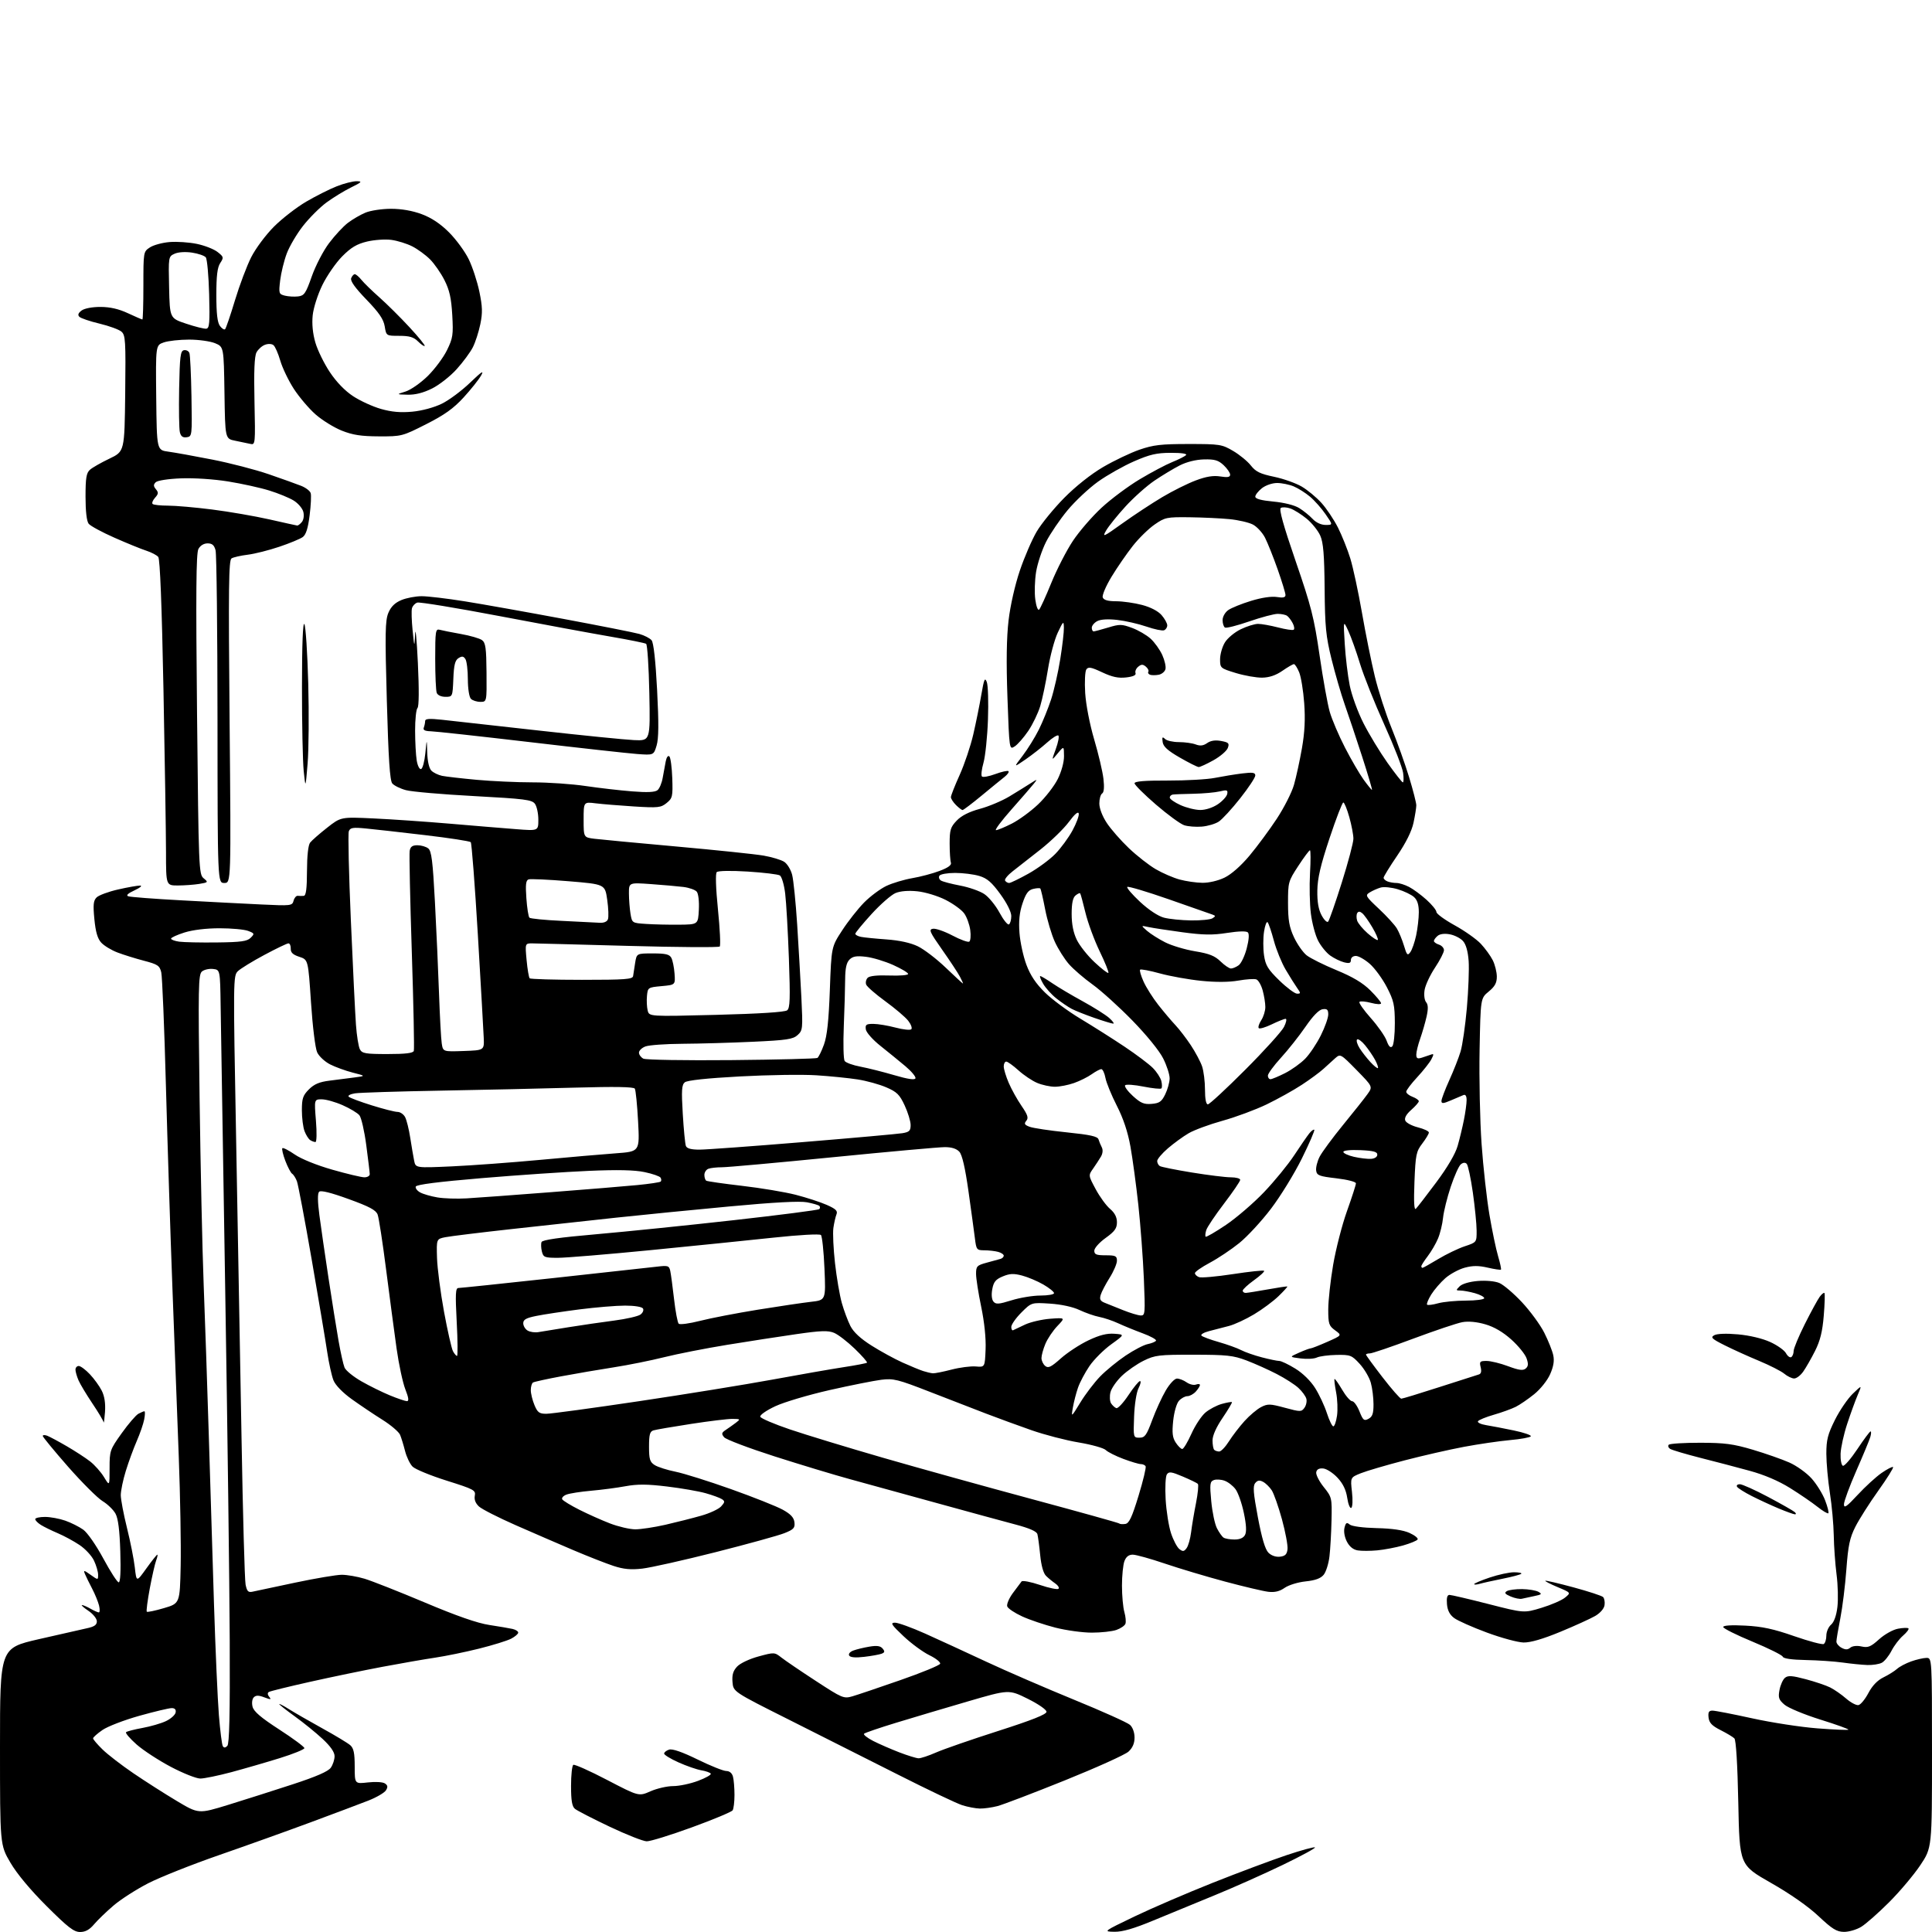<?xml version="1.0" encoding="UTF-8" standalone="no"?>
<svg 
  version="1.1" 
  xmlns="http://www.w3.org/2000/svg" 
  xmlns:xlink="http://www.w3.org/1999/xlink" 
  xmlns:svg="http://www.w3.org/2000/svg"
  xmlns:rdf="http://www.w3.org/1999/02/22-rdf-syntax-ns#"
  xmlns:cc="http://creativecommons.org/ns#"
  xmlns:dc="http://purl.org/dc/elements/1.1/"
  viewBox="0 0 768 768"
  width="768"
  height="768"
>
<style>svg {background-color: white; }</style>"
<path stroke="none" fill="black" fill-rule="evenodd" d="M31.83,768.00C29.38,768.00 27.01,766.17 18.57,757.75C12.10,751.30 6.75,744.89 4.14,740.44C0.00,733.38 0.00,733.38 0.00,694.27C0.00,655.16 0.00,655.16 15.25,651.64C23.64,649.71 32.30,647.74 34.50,647.27C37.49,646.64 38.50,645.94 38.50,644.50C38.50,643.43 36.99,641.56 35.10,640.29C33.23,639.03 32.11,638.02 32.60,638.04C33.10,638.05 34.62,638.71 36.00,639.50C37.38,640.29 38.85,640.95 39.27,640.96C39.69,640.98 39.74,639.76 39.38,638.25C39.01,636.74 37.77,633.70 36.62,631.50C35.47,629.30 34.18,626.68 33.77,625.69C33.10,624.08 33.36,624.12 36.01,626.01C39.00,628.14 39.00,628.14 39.00,625.97C39.00,624.78 38.26,622.25 37.36,620.36C36.47,618.46 33.88,615.67 31.61,614.16C29.35,612.64 25.48,610.54 23.00,609.49C20.52,608.44 17.49,606.95 16.25,606.18C15.01,605.40 14.00,604.37 14.00,603.88C14.00,603.40 15.74,603.00 17.87,603.00C20.01,603.00 23.63,603.67 25.94,604.48C28.25,605.29 31.45,606.90 33.07,608.05C34.74,609.24 38.19,614.20 41.09,619.57C43.89,624.76 46.63,629.00 47.19,629.00C47.84,629.00 48.07,624.63 47.82,616.75C47.56,608.30 46.97,603.63 45.92,601.71C45.08,600.17 42.76,597.92 40.76,596.71C38.77,595.49 32.60,589.34 27.06,583.04C21.53,576.73 17.00,571.23 17.00,570.82C17.00,570.40 17.79,570.36 18.75,570.72C19.71,571.09 23.20,572.95 26.50,574.87C29.80,576.79 33.99,579.51 35.81,580.93C37.63,582.34 40.12,585.15 41.34,587.16C43.56,590.83 43.56,590.83 43.56,583.66C43.56,576.68 43.69,576.29 48.38,569.72C51.03,566.00 54.03,562.52 55.04,561.98C56.04,561.44 57.11,561.00 57.41,561.00C57.71,561.00 57.67,562.46 57.32,564.25C56.98,566.04 55.64,569.91 54.35,572.86C53.07,575.81 51.11,581.14 50.01,584.72C48.90,588.29 48.01,592.63 48.01,594.36C48.02,596.08 49.13,601.93 50.47,607.34C51.82,612.75 53.22,619.83 53.59,623.07C54.25,628.97 54.25,628.97 58.18,623.48C60.34,620.47 62.30,618.00 62.53,618.00C62.76,618.00 62.55,619.04 62.07,620.31C61.59,621.59 60.45,626.59 59.54,631.43C58.64,636.27 58.10,640.43 58.35,640.68C58.59,640.93 61.66,640.29 65.15,639.26C71.50,637.39 71.50,637.39 71.82,622.45C71.99,614.23 71.65,594.67 71.06,579.00C70.47,563.33 69.33,533.17 68.54,512.00C67.74,490.82 66.58,454.60 65.95,431.50C65.33,408.40 64.49,388.15 64.10,386.51C63.46,383.85 62.70,383.34 57.23,381.91C53.86,381.03 49.11,379.55 46.70,378.63C44.28,377.71 41.38,375.95 40.25,374.72C38.79,373.14 38.01,370.48 37.52,365.41C36.96,359.64 37.12,358.02 38.40,356.74C39.27,355.87 43.11,354.45 46.94,353.58C50.76,352.71 54.71,352.01 55.70,352.03C56.69,352.04 55.70,352.89 53.50,353.91C50.82,355.15 49.99,355.94 51.00,356.29C51.83,356.59 61.27,357.31 72.00,357.89C82.72,358.48 97.05,359.22 103.83,359.54C115.72,360.11 116.17,360.06 116.70,358.05C117.00,356.90 117.75,356.03 118.37,356.10C118.99,356.18 120.06,356.18 120.75,356.12C121.65,356.03 122.01,353.30 122.03,346.25C122.05,340.15 122.52,335.92 123.28,334.95C123.95,334.09 126.97,331.44 130.00,329.06C135.50,324.73 135.50,324.73 148.50,325.34C155.65,325.67 169.38,326.62 179.00,327.44C188.62,328.27 200.44,329.24 205.25,329.61C214.00,330.29 214.00,330.29 214.00,325.83C214.00,323.39 213.39,320.55 212.65,319.54C211.46,317.90 208.66,317.55 188.40,316.45C175.80,315.78 163.64,314.72 161.37,314.10C159.09,313.49 156.65,312.28 155.93,311.42C154.98,310.27 154.41,301.67 153.77,278.52C153.02,251.70 153.11,246.67 154.38,243.63C155.42,241.15 156.97,239.62 159.55,238.54C161.58,237.69 165.22,237.00 167.64,237.00C170.06,237.00 177.76,237.92 184.77,239.04C191.77,240.16 209.43,243.31 224.00,246.03C238.57,248.75 252.14,251.44 254.14,252.00C256.14,252.57 258.34,253.70 259.02,254.52C259.81,255.48 260.60,262.55 261.21,274.26C261.90,287.59 261.85,293.54 261.01,296.36C259.85,300.22 259.85,300.22 253.18,299.72C249.50,299.44 230.30,297.32 210.50,294.99C190.70,292.67 173.02,290.73 171.22,290.69C168.86,290.62 168.09,290.21 168.47,289.22C168.76,288.46 169.00,287.28 169.00,286.61C169.00,285.69 170.68,285.57 175.75,286.12C179.46,286.53 196.68,288.45 214.00,290.38C231.32,292.32 248.43,294.04 252.00,294.20C258.50,294.50 258.50,294.50 258.12,275.50C257.91,265.05 257.33,256.24 256.84,255.92C256.34,255.60 249.99,254.32 242.72,253.07C235.45,251.82 215.56,248.15 198.52,244.90C181.49,241.66 166.80,239.25 165.88,239.54C164.97,239.83 164.01,240.85 163.76,241.81C163.51,242.77 163.62,246.69 164.01,250.53C164.72,257.50 164.72,257.50 165.01,252.00C165.17,248.97 165.66,254.15 166.11,263.49C166.61,274.12 166.56,280.84 165.96,281.44C165.43,281.97 165.00,286.02 165.01,290.45C165.02,294.88 165.30,300.20 165.65,302.29C166.00,304.41 166.76,305.91 167.39,305.71C168.00,305.51 168.76,302.68 169.08,299.42C169.66,293.50 169.66,293.50 169.83,299.18C169.94,302.68 170.57,305.43 171.49,306.35C172.31,307.17 174.22,308.09 175.74,308.41C177.26,308.72 183.45,309.43 189.50,309.99C195.55,310.54 205.57,311.00 211.76,311.00C217.95,311.00 227.40,311.65 232.76,312.45C238.12,313.24 246.43,314.20 251.23,314.58C257.36,315.07 260.39,314.92 261.38,314.10C262.16,313.46 263.08,311.26 263.43,309.21C263.78,307.17 264.32,304.22 264.64,302.65C264.96,301.00 265.57,300.17 266.09,300.69C266.57,301.17 267.09,305.08 267.24,309.37C267.48,316.63 267.33,317.30 265.00,319.20C262.71,321.06 261.63,321.18 252.00,320.58C246.22,320.21 239.36,319.65 236.75,319.33C232.00,318.74 232.00,318.74 232.00,325.81C232.00,332.88 232.00,332.88 236.25,333.42C238.59,333.71 253.32,335.10 269.00,336.51C284.68,337.92 300.20,339.54 303.50,340.11C306.80,340.68 310.49,341.79 311.71,342.57C312.93,343.35 314.36,345.68 314.89,347.75C315.42,349.81 316.32,358.70 316.89,367.50C317.45,376.30 318.20,389.35 318.56,396.51C319.17,408.96 319.10,409.60 317.05,411.46C315.20,413.13 312.72,413.50 299.20,414.12C290.57,414.52 278.02,414.88 271.32,414.92C264.61,414.96 257.98,415.44 256.57,415.98C255.15,416.51 254.00,417.62 254.00,418.44C254.00,419.26 254.79,420.33 255.75,420.83C256.72,421.32 272.41,421.58 290.77,421.41C309.06,421.24 324.44,420.85 324.92,420.55C325.41,420.24 326.59,417.86 327.53,415.25C328.78,411.81 329.43,405.79 329.88,393.45C330.50,376.40 330.50,376.40 334.78,369.84C337.13,366.22 341.06,361.24 343.51,358.75C345.96,356.27 349.96,353.30 352.39,352.15C354.83,351.01 359.45,349.63 362.66,349.08C365.87,348.54 370.75,347.24 373.50,346.20C376.91,344.92 378.34,343.87 378.00,342.91C377.73,342.13 377.50,338.72 377.50,335.31C377.50,329.89 377.85,328.77 380.31,326.20C382.19,324.23 385.25,322.69 389.55,321.52C393.08,320.57 398.34,318.35 401.24,316.60C404.13,314.85 407.85,312.55 409.50,311.49C412.47,309.60 412.49,309.60 410.95,311.54C410.10,312.62 406.11,317.21 402.10,321.75C398.08,326.29 395.30,330.00 395.93,330.00C396.55,330.00 399.38,328.83 402.20,327.40C405.02,325.97 409.72,322.54 412.63,319.78C415.55,317.03 419.07,312.48 420.47,309.69C421.96,306.69 422.99,302.95 422.96,300.55C422.93,296.50 422.93,296.50 420.44,299.50C417.96,302.50 417.96,302.50 419.68,297.79C420.63,295.19 421.10,292.77 420.73,292.40C420.36,292.02 418.34,293.27 416.24,295.17C414.14,297.06 410.27,300.09 407.65,301.90C402.87,305.18 402.87,305.18 406.51,300.42C408.51,297.80 411.40,293.15 412.93,290.08C414.47,287.01 416.67,281.57 417.84,278.00C419.00,274.43 420.64,267.23 421.47,262.00C422.31,256.77 422.96,251.15 422.91,249.50C422.84,246.69 422.69,246.81 420.47,251.50C419.18,254.25 417.43,260.77 416.59,266.00C415.75,271.23 414.37,277.82 413.52,280.65C412.67,283.48 410.52,287.95 408.74,290.57C406.96,293.19 404.54,295.95 403.36,296.71C401.22,298.10 401.22,298.10 400.48,277.34C399.97,263.13 400.12,253.42 400.93,246.54C401.62,240.69 403.49,232.45 405.41,226.80C407.22,221.46 410.23,214.49 412.10,211.32C413.97,208.15 418.90,202.12 423.04,197.92C427.62,193.29 433.70,188.47 438.50,185.66C442.86,183.11 449.36,180.01 452.96,178.76C458.45,176.86 461.59,176.50 472.50,176.50C484.88,176.50 485.72,176.63 490.18,179.25C492.75,180.76 495.93,183.37 497.24,185.05C499.17,187.51 500.93,188.37 506.43,189.52C510.17,190.30 515.13,192.06 517.45,193.42C519.77,194.78 523.30,197.70 525.30,199.92C527.30,202.13 530.25,206.54 531.86,209.72C533.46,212.90 535.67,218.43 536.77,222.00C537.87,225.57 539.95,235.25 541.39,243.50C542.82,251.75 545.13,263.18 546.52,268.90C547.91,274.62 550.89,283.85 553.16,289.40C555.42,294.96 558.56,303.74 560.13,308.91C561.71,314.09 563.00,319.13 563.00,320.11C563.00,321.10 562.50,324.23 561.89,327.07C561.17,330.43 558.89,335.02 555.39,340.16C552.43,344.51 550.00,348.46 550.00,348.93C550.00,349.40 550.71,350.06 551.58,350.39C552.45,350.73 554.05,351.00 555.13,351.00C556.21,351.00 558.45,351.70 560.11,352.56C561.76,353.41 564.89,355.72 567.06,357.67C569.23,359.63 571.00,361.81 571.00,362.53C571.00,363.24 574.26,365.62 578.25,367.82C582.24,370.02 586.91,373.32 588.64,375.16C590.36,377.00 592.50,379.94 593.39,381.70C594.27,383.46 595.00,386.39 595.01,388.20C595.02,390.71 594.24,392.14 591.78,394.16C588.55,396.82 588.55,396.82 588.16,417.38C587.95,428.69 588.30,445.50 588.95,454.72C589.60,463.95 591.01,476.64 592.08,482.92C593.15,489.21 594.69,496.59 595.51,499.34C596.33,502.09 596.84,504.50 596.65,504.69C596.46,504.88 594.09,504.53 591.40,503.91C587.74,503.06 585.42,503.07 582.24,503.93C579.89,504.57 576.42,506.45 574.53,508.11C572.63,509.78 570.11,512.71 568.92,514.62C567.74,516.54 567.01,518.34 567.29,518.63C567.58,518.91 569.54,518.67 571.66,518.08C573.77,517.49 578.76,517.01 582.75,517.01C586.74,517.00 590.00,516.57 590.00,516.05C590.00,515.52 588.31,514.63 586.25,514.05C584.19,513.48 581.62,513.01 580.54,513.01C578.70,513.00 578.68,512.89 580.23,511.34C581.23,510.34 584.13,509.49 587.44,509.21C590.67,508.95 594.25,509.27 595.99,510.00C597.64,510.68 601.70,514.13 605.01,517.67C608.31,521.20 612.31,526.66 613.88,529.80C615.46,532.93 617.06,536.94 617.44,538.70C617.93,540.93 617.55,543.23 616.20,546.27C615.12,548.73 612.35,552.20 609.88,554.20C607.47,556.15 604.15,558.43 602.50,559.25C600.85,560.07 596.94,561.49 593.80,562.39C590.67,563.29 587.84,564.45 587.52,564.96C587.20,565.48 588.64,566.17 590.72,566.51C592.80,566.84 597.77,567.80 601.76,568.63C605.76,569.46 608.80,570.51 608.53,570.95C608.25,571.40 604.53,572.08 600.26,572.46C595.99,572.85 587.77,574.05 582.00,575.13C576.23,576.21 565.57,578.64 558.32,580.53C551.07,582.42 543.26,584.71 540.96,585.63C536.78,587.31 536.78,587.31 537.43,593.07C537.80,596.31 537.67,599.08 537.15,599.41C536.64,599.72 535.91,597.92 535.54,595.39C535.06,592.24 533.85,589.74 531.67,587.41C529.93,585.54 527.39,583.89 526.04,583.75C524.39,583.58 523.46,584.06 523.22,585.22C523.03,586.17 524.36,588.81 526.18,591.09C529.44,595.16 529.50,595.40 529.30,604.37C529.19,609.39 528.82,615.85 528.48,618.72C528.14,621.60 527.11,624.87 526.18,626.00C525.00,627.44 522.85,628.23 519.00,628.63C515.95,628.95 512.24,630.09 510.66,631.20C508.66,632.60 506.74,633.06 504.16,632.76C502.15,632.52 494.43,630.70 487.00,628.71C479.57,626.72 468.80,623.50 463.05,621.55C457.31,619.60 451.56,618.00 450.28,618.00C448.70,618.00 447.64,618.83 446.98,620.57C446.44,621.98 446.00,626.37 446.00,630.32C446.00,634.28 446.43,639.00 446.95,640.81C447.47,642.63 447.66,644.73 447.37,645.49C447.08,646.24 445.46,647.34 443.77,647.93C442.08,648.52 437.69,649.00 434.01,649.00C430.33,649.00 423.80,648.10 419.50,647.00C415.20,645.90 409.27,643.90 406.33,642.55C403.38,641.20 400.72,639.42 400.40,638.60C400.08,637.77 401.08,635.39 402.61,633.30C404.14,631.21 405.71,629.12 406.09,628.65C406.48,628.19 409.77,628.82 413.42,630.05C417.06,631.28 420.37,631.96 420.77,631.56C421.17,631.16 420.60,630.22 419.50,629.46C418.40,628.71 416.74,627.35 415.82,626.44C414.76,625.40 413.90,622.35 413.49,618.15C413.13,614.49 412.63,610.76 412.38,609.85C412.08,608.74 409.23,607.49 403.71,606.03C399.20,604.84 385.15,601.01 372.50,597.52C359.85,594.03 344.32,589.76 338.00,588.03C331.68,586.31 318.11,582.20 307.85,578.92C297.59,575.63 288.60,572.22 287.86,571.34C286.72,569.96 286.82,569.53 288.51,568.41C289.61,567.68 291.40,566.41 292.50,565.58C294.42,564.13 294.36,564.06 291.18,564.03C289.36,564.01 281.93,564.91 274.68,566.03C267.43,567.15 260.71,568.30 259.75,568.60C258.34,569.03 258.00,570.29 258.00,575.04C258.00,580.08 258.33,581.17 260.25,582.39C261.49,583.17 265.20,584.36 268.50,585.02C271.80,585.68 281.76,588.81 290.63,591.97C299.51,595.13 308.73,598.80 311.13,600.12C314.31,601.87 315.58,603.24 315.80,605.13C316.07,607.37 315.51,607.98 311.83,609.45C309.48,610.39 297.16,613.79 284.46,617.01C271.76,620.23 258.63,623.17 255.29,623.55C250.72,624.06 247.90,623.80 243.86,622.47C240.91,621.50 233.78,618.70 228.00,616.25C222.22,613.79 211.88,609.31 205.00,606.29C198.12,603.26 191.55,599.92 190.40,598.86C189.03,597.60 188.45,596.11 188.74,594.58C189.16,592.39 188.45,592.01 177.55,588.58C171.15,586.56 165.06,584.06 164.01,583.01C162.96,581.96 161.62,579.17 161.02,576.80C160.42,574.44 159.53,571.54 159.04,570.36C158.54,569.18 155.37,566.48 151.99,564.36C148.60,562.24 143.14,558.56 139.84,556.20C136.20,553.58 133.35,550.65 132.56,548.70C131.86,546.94 130.74,541.90 130.08,537.50C129.43,533.10 126.65,516.55 123.91,500.72C121.17,484.89 118.52,470.87 118.03,469.57C117.53,468.26 116.68,466.92 116.14,466.59C115.60,466.25 114.38,463.95 113.43,461.47C112.49,458.99 111.95,456.71 112.25,456.42C112.54,456.13 114.74,457.25 117.14,458.91C119.72,460.70 125.84,463.18 132.11,464.97C137.95,466.64 143.69,468.00 144.86,468.00C146.04,468.00 146.99,467.44 146.98,466.75C146.97,466.06 146.35,460.89 145.60,455.25C144.86,449.61 143.63,444.25 142.87,443.34C142.12,442.42 139.12,440.62 136.22,439.34C133.32,438.05 129.58,437.00 127.92,437.00C124.90,437.00 124.90,437.00 125.59,445.50C125.98,450.30 125.89,453.99 125.39,453.98C124.90,453.98 123.97,453.63 123.31,453.21C122.66,452.80 121.65,451.20 121.06,449.66C120.48,448.13 120.00,444.39 120.00,441.36C120.00,436.65 120.41,435.44 122.80,433.04C124.90,430.95 126.97,430.07 131.05,429.57C134.05,429.20 138.51,428.63 140.96,428.30C145.43,427.71 145.43,427.71 140.21,426.38C137.35,425.64 133.29,424.17 131.20,423.10C129.11,422.03 126.80,419.89 126.08,418.33C125.33,416.74 124.26,408.04 123.63,398.50C122.50,381.50 122.50,381.50 119.00,380.35C116.42,379.51 115.52,378.65 115.58,377.10C115.62,375.95 115.21,375.00 114.66,375.00C114.11,375.00 109.80,377.07 105.08,379.60C100.36,382.12 95.63,385.03 94.57,386.05C92.69,387.87 92.67,389.21 93.86,452.70C94.53,488.34 95.50,542.04 96.02,572.03C96.54,602.03 97.26,628.06 97.62,629.87C98.17,632.58 98.67,633.10 100.39,632.72C101.55,632.47 109.16,630.85 117.29,629.13C125.43,627.41 133.79,626.00 135.86,626.00C137.94,626.00 142.00,626.70 144.89,627.56C147.77,628.42 158.54,632.67 168.82,637.00C181.49,642.35 189.75,645.23 194.50,645.95C198.35,646.54 202.51,647.25 203.75,647.53C204.99,647.81 206.00,648.47 206.00,648.99C206.00,649.52 204.72,650.61 203.16,651.42C201.60,652.22 195.87,654.00 190.41,655.36C184.96,656.72 177.12,658.33 173.00,658.94C168.88,659.55 159.43,661.19 152.00,662.59C144.57,663.99 131.59,666.68 123.16,668.57C114.72,670.46 107.38,672.26 106.86,672.59C106.27,672.95 106.34,673.70 107.02,674.53C107.96,675.65 107.63,675.69 105.09,674.73C102.80,673.86 101.74,673.86 100.89,674.71C100.23,675.37 100.02,676.96 100.40,678.46C100.88,680.36 103.74,682.80 111.03,687.52C116.51,691.07 121.00,694.39 121.00,694.91C121.00,695.42 116.60,697.21 111.23,698.88C105.85,700.55 97.19,703.06 91.98,704.46C86.76,705.85 81.20,707.00 79.62,707.00C78.04,707.00 72.77,704.91 67.92,702.35C63.07,699.79 56.94,695.79 54.30,693.46C51.66,691.12 49.77,688.93 50.11,688.58C50.44,688.24 53.36,687.48 56.61,686.89C59.85,686.30 64.07,685.08 65.99,684.16C67.91,683.25 69.63,681.71 69.81,680.75C70.04,679.58 69.52,679.00 68.25,679.00C67.20,679.00 61.43,680.37 55.42,682.05C49.42,683.73 42.81,686.27 40.75,687.69C38.69,689.11 37.00,690.61 37.00,691.02C37.00,691.43 38.69,693.42 40.75,695.43C42.81,697.45 48.33,701.70 53.00,704.88C57.67,708.06 65.42,713.01 70.21,715.87C78.92,721.08 78.92,721.08 90.71,717.46C97.19,715.46 108.69,711.80 116.25,709.33C125.74,706.23 130.47,704.17 131.50,702.69C132.33,701.52 133.00,699.46 133.00,698.12C133.00,696.50 131.41,694.20 128.25,691.26C125.64,688.83 120.69,684.81 117.25,682.33C113.81,679.85 111.00,677.63 111.00,677.40C111.00,677.17 112.73,678.07 114.85,679.41C116.97,680.74 122.93,684.17 128.10,687.03C133.27,689.88 138.29,692.91 139.25,693.76C140.60,694.96 141.00,696.89 141.00,702.23C141.00,709.14 141.00,709.14 146.25,708.54C149.20,708.20 152.16,708.37 153.00,708.94C154.15,709.71 154.25,710.35 153.41,711.70C152.80,712.66 149.65,714.50 146.41,715.77C143.16,717.04 132.85,720.92 123.50,724.39C114.15,727.86 97.72,733.74 87.00,737.46C76.28,741.18 63.64,746.21 58.93,748.62C54.22,751.04 48.02,755.01 45.16,757.46C42.30,759.90 38.80,763.27 37.39,764.95C35.58,767.10 33.94,768.00 31.83,768.00zM443.00,767.91C438.51,767.83 438.53,767.82 450.98,761.83C457.85,758.54 471.84,752.51 482.06,748.45C492.29,744.39 505.50,739.44 511.42,737.46C517.34,735.48 522.42,734.09 522.71,734.38C523.00,734.67 517.22,737.80 509.87,741.35C502.52,744.90 490.43,750.29 483.00,753.33C475.57,756.37 464.55,760.92 458.50,763.42C450.70,766.66 446.19,767.96 443.00,767.91zM733.00,767.95C730.11,767.92 728.35,766.83 722.90,761.71C718.79,757.83 711.65,752.84 703.90,748.43C691.50,741.36 691.50,741.36 691.00,716.73C690.69,701.35 690.10,691.70 689.44,691.04C688.85,690.45 686.38,688.97 683.94,687.74C680.53,686.02 679.43,684.86 679.18,682.75C678.94,680.62 679.29,680.00 680.74,680.00C681.77,680.00 688.89,681.38 696.56,683.07C704.22,684.75 715.87,686.55 722.43,687.05C728.99,687.56 734.54,687.79 734.76,687.57C734.99,687.35 729.97,685.54 723.61,683.56C717.25,681.57 710.85,678.91 709.38,677.65C707.08,675.68 706.80,674.85 707.38,671.78C707.75,669.81 708.73,667.64 709.55,666.96C710.75,665.96 712.37,666.07 717.77,667.50C721.47,668.48 725.85,669.96 727.50,670.78C729.15,671.60 732.01,673.59 733.85,675.19C735.69,676.80 737.90,677.97 738.77,677.80C739.63,677.64 741.41,675.48 742.71,673.02C744.26,670.08 746.32,667.94 748.70,666.78C750.69,665.81 753.12,664.29 754.10,663.41C755.07,662.53 757.58,661.20 759.68,660.45C761.78,659.70 764.51,659.07 765.75,659.04C768.00,659.00 768.00,659.00 768.00,696.76C768.00,734.52 768.00,734.52 763.31,741.51C760.73,745.35 755.16,751.96 750.93,756.19C746.70,760.42 741.72,764.81 739.87,765.94C738.02,767.07 734.92,767.97 733.00,767.95zM257.08,731.95C255.66,731.93 249.01,729.30 242.30,726.12C235.58,722.93 229.40,719.74 228.55,719.04C227.39,718.08 227.00,715.77 227.00,709.94C227.00,705.64 227.40,701.87 227.90,701.56C228.39,701.26 234.45,703.96 241.36,707.57C253.93,714.12 253.93,714.12 258.59,712.06C261.16,710.93 265.21,710.00 267.59,710.00C269.97,710.00 274.42,709.07 277.47,707.92C280.53,706.78 282.80,705.49 282.54,705.06C282.27,704.62 280.58,704.02 278.77,703.72C276.97,703.41 272.91,702.01 269.75,700.59C266.59,699.18 264.00,697.60 264.00,697.08C264.00,696.56 264.90,695.85 265.99,695.50C267.30,695.09 271.20,696.44 277.31,699.43C282.44,701.95 287.57,704.00 288.70,704.00C290.00,704.00 290.99,704.84 291.37,706.25C291.70,707.49 291.97,710.75 291.97,713.50C291.97,716.25 291.64,719.01 291.23,719.63C290.83,720.25 283.56,723.29 275.08,726.38C266.61,729.47 258.51,731.98 257.08,731.95zM389.50,718.93C387.85,718.89 384.70,718.30 382.50,717.60C380.30,716.90 368.82,711.44 357.00,705.46C345.18,699.48 325.60,689.62 313.50,683.54C291.50,672.50 291.50,672.50 291.18,668.64C290.95,665.76 291.42,664.19 293.03,662.47C294.25,661.17 297.94,659.43 301.53,658.46C307.82,656.75 307.89,656.76 310.68,658.95C312.23,660.16 318.39,664.35 324.38,668.25C334.86,675.09 335.38,675.31 338.88,674.30C340.87,673.72 349.44,670.83 357.92,667.87C366.41,664.92 373.52,661.99 373.72,661.36C373.93,660.74 372.00,659.21 369.44,657.97C366.89,656.73 362.25,653.33 359.15,650.40C354.33,645.85 353.83,645.07 355.75,645.04C356.98,645.02 362.38,646.97 367.75,649.37C373.11,651.78 384.02,656.80 392.00,660.53C399.98,664.26 415.69,671.06 426.93,675.66C438.16,680.25 448.17,684.75 449.18,685.66C450.26,686.64 451.00,688.69 451.00,690.70C451.00,693.01 450.23,694.80 448.59,696.30C447.27,697.51 435.91,702.64 423.34,707.71C410.78,712.77 398.70,717.38 396.50,717.95C394.30,718.52 391.15,718.96 389.50,718.93zM365.13,698.95C366.02,698.98 369.17,697.93 372.13,696.63C375.08,695.33 386.16,691.49 396.75,688.10C410.27,683.77 416.00,681.49 416.00,680.46C416.00,679.62 412.77,677.39 408.52,675.28C401.04,671.58 401.04,671.58 384.77,676.33C375.82,678.94 363.02,682.75 356.33,684.79C349.63,686.83 343.85,688.81 343.48,689.18C343.11,689.55 344.74,690.84 347.09,692.05C349.45,693.25 354.11,695.28 357.44,696.57C360.77,697.85 364.23,698.92 365.13,698.95zM90.36,694.03C91.18,693.21 91.45,681.47 91.32,652.19C91.22,629.81 90.42,567.17 89.53,513.00C88.65,458.82 87.83,407.98 87.71,400.00C87.50,385.50 87.50,385.50 84.69,385.18C83.14,385.00 81.16,385.45 80.28,386.18C78.84,387.37 78.75,392.34 79.34,436.63C79.70,463.65 80.43,496.95 80.96,510.63C81.49,524.31 82.40,551.02 82.98,570.00C83.56,588.98 84.49,619.35 85.06,637.50C85.63,655.65 86.51,675.58 87.01,681.78C87.51,687.99 88.21,693.54 88.57,694.12C89.02,694.85 89.58,694.82 90.36,694.03zM742.32,661.87C740.22,661.80 735.80,661.36 732.50,660.89C729.20,660.43 722.59,659.98 717.80,659.89C712.18,659.78 708.95,659.31 708.66,658.55C708.41,657.90 702.98,655.21 696.60,652.56C690.22,649.92 685.00,647.31 685.00,646.76C685.00,646.13 688.27,645.92 693.75,646.21C700.47,646.55 704.99,647.52 713.23,650.40C719.14,652.45 724.43,653.86 724.98,653.51C725.54,653.16 726.00,651.66 726.00,650.16C726.00,648.67 726.84,646.72 727.87,645.84C729.05,644.84 729.98,642.25 730.39,638.87C730.75,635.92 730.61,630.07 730.06,625.88C729.52,621.69 729.02,614.71 728.95,610.38C728.88,606.05 728.19,598.45 727.41,593.50C726.64,588.55 726.01,581.52 726.00,577.88C726.00,572.34 726.56,570.16 729.44,564.38C731.34,560.60 734.53,555.92 736.54,554.00C740.19,550.50 740.19,550.50 738.47,554.50C737.53,556.70 735.65,561.88 734.29,566.00C732.93,570.12 731.75,575.48 731.66,577.89C731.57,580.31 731.99,582.46 732.58,582.67C733.18,582.88 735.77,579.89 738.34,576.03C740.91,572.16 743.27,569.00 743.58,569.00C743.88,569.00 743.84,570.01 743.47,571.25C743.11,572.49 740.60,578.53 737.90,584.68C735.21,590.83 733.00,596.82 733.00,597.99C733.00,599.69 734.08,598.95 738.45,594.23C741.45,590.99 745.73,587.07 747.97,585.52C750.21,583.97 752.26,582.92 752.52,583.19C752.79,583.46 750.14,587.69 746.64,592.59C743.14,597.49 739.05,603.93 737.55,606.89C735.30,611.34 734.67,614.32 733.96,623.89C733.49,630.28 732.40,639.03 731.55,643.34C730.70,647.65 730.00,651.80 730.00,652.55C730.00,653.31 730.93,654.43 732.06,655.03C733.59,655.85 734.49,655.84 735.52,654.98C736.36,654.29 738.15,654.09 739.99,654.50C742.60,655.07 743.66,654.63 746.97,651.64C749.16,649.67 752.47,647.81 754.49,647.44C756.47,647.06 758.34,647.01 758.64,647.31C758.94,647.61 757.97,648.90 756.50,650.18C755.02,651.45 752.95,654.17 751.90,656.22C750.85,658.26 749.12,660.40 748.06,660.97C747.00,661.53 744.41,661.94 742.32,661.87zM343.55,658.62C340.09,659.03 338.03,658.86 337.57,658.12C337.17,657.47 337.85,656.63 339.19,656.12C340.46,655.64 343.34,654.94 345.58,654.57C348.57,654.06 349.98,654.27 350.85,655.32C351.81,656.47 351.72,656.89 350.44,657.38C349.55,657.72 346.45,658.28 343.55,658.62zM605.64,652.92C603.36,652.87 596.80,651.10 591.06,648.97C585.32,646.85 579.47,644.25 578.06,643.20C576.29,641.89 575.40,640.18 575.19,637.65C574.98,635.16 575.29,634.00 576.19,634.00C576.90,634.00 583.87,635.63 591.66,637.62C605.82,641.25 605.82,641.25 612.79,639.13C616.62,637.97 620.83,636.14 622.13,635.07C624.50,633.13 624.50,633.13 619.23,630.92C616.33,629.71 614.10,628.57 614.28,628.38C614.46,628.20 619.50,629.38 625.47,630.99C631.44,632.61 636.74,634.34 637.25,634.85C637.76,635.36 638.02,636.81 637.83,638.08C637.64,639.45 636.11,641.21 634.12,642.37C632.26,643.45 626.02,646.29 620.26,648.67C613.31,651.54 608.38,652.97 605.64,652.92zM605.00,635.52C604.17,635.73 602.17,635.33 600.54,634.64C598.24,633.66 597.89,633.18 598.99,632.50C599.78,632.02 602.52,631.66 605.09,631.69C607.66,631.73 610.56,632.22 611.55,632.77C613.08,633.63 612.85,633.87 609.92,634.46C608.04,634.84 605.83,635.32 605.00,635.52zM588.25,629.58C587.01,629.94 586.00,630.00 586.00,629.71C586.00,629.42 588.79,628.24 592.19,627.09C595.60,625.94 599.95,625.00 601.86,625.00C603.77,625.00 605.06,625.27 604.73,625.60C604.40,625.94 601.06,626.82 597.31,627.57C593.57,628.32 589.49,629.22 588.25,629.58zM508.81,618.81C510.88,618.57 511.57,617.89 511.81,615.83C511.98,614.36 510.98,609.02 509.60,603.96C508.21,598.90 506.38,593.71 505.54,592.42C504.69,591.13 503.15,589.61 502.11,589.06C500.70,588.30 499.89,588.42 498.98,589.53C497.99,590.72 498.20,593.43 500.03,603.17C501.60,611.48 502.92,615.92 504.22,617.22C505.38,618.38 507.17,619.00 508.81,618.81zM471.70,615.40C472.37,614.48 473.17,611.65 473.48,609.11C473.79,606.58 474.66,601.35 475.43,597.50C476.19,593.65 476.52,590.21 476.16,589.85C475.80,589.50 473.10,588.19 470.16,586.94C465.66,585.03 464.67,584.90 463.85,586.09C463.31,586.87 463.09,591.27 463.36,596.00C463.63,600.67 464.59,606.75 465.51,609.50C466.42,612.25 467.91,615.08 468.82,615.78C470.20,616.85 470.68,616.79 471.70,615.40zM547.50,616.29C544.75,616.55 541.26,616.56 539.74,616.31C537.93,616.02 536.44,614.82 535.41,612.82C534.48,611.04 534.09,608.76 534.46,607.30C534.97,605.27 535.34,605.04 536.53,606.03C537.38,606.73 541.81,607.32 547.24,607.45C553.39,607.59 557.77,608.23 560.29,609.36C562.37,610.30 563.83,611.47 563.52,611.96C563.21,612.46 560.61,613.53 557.73,614.35C554.85,615.16 550.25,616.03 547.50,616.29zM490.71,611.98C492.82,611.99 494.27,611.37 494.91,610.17C495.58,608.91 495.44,606.14 494.45,601.42C493.66,597.61 492.17,593.38 491.15,592.00C490.13,590.62 488.16,589.09 486.76,588.60C485.37,588.10 483.45,588.00 482.50,588.36C480.97,588.95 480.85,589.94 481.49,596.76C481.89,601.02 482.90,605.85 483.75,607.50C484.59,609.15 485.78,610.83 486.39,611.23C487.00,611.64 488.95,611.98 490.71,611.98zM252.50,607.93C254.70,607.94 260.10,607.12 264.50,606.12C268.90,605.11 275.29,603.49 278.70,602.52C282.11,601.56 285.70,599.89 286.66,598.82C288.18,597.15 288.22,596.75 286.96,595.93C286.16,595.41 283.25,594.34 280.50,593.57C277.75,592.79 270.86,591.59 265.18,590.91C257.31,589.95 253.40,589.93 248.68,590.79C245.28,591.42 239.12,592.23 235.00,592.59C230.88,592.95 226.46,593.64 225.19,594.12C223.92,594.60 223.16,595.46 223.51,596.02C223.86,596.58 226.92,598.45 230.32,600.16C233.71,601.87 239.19,604.32 242.49,605.59C245.80,606.86 250.30,607.91 252.50,607.93zM447.34,605.79C448.84,605.56 449.98,603.14 452.59,594.59C454.42,588.59 455.69,583.31 455.40,582.84C455.12,582.38 454.25,582.00 453.48,582.00C452.71,582.00 449.58,581.07 446.54,579.93C443.49,578.79 440.35,577.20 439.55,576.41C438.75,575.61 433.91,574.26 428.80,573.40C423.68,572.55 415.23,570.35 410.00,568.52C404.77,566.69 396.68,563.73 392.00,561.94C387.32,560.14 377.23,556.23 369.56,553.25C356.83,548.29 355.15,547.88 350.31,548.48C347.39,548.85 338.14,550.69 329.77,552.58C321.40,554.48 311.68,557.36 308.19,559.00C304.60,560.68 302.00,562.50 302.22,563.17C302.44,563.83 307.77,566.10 314.06,568.23C320.35,570.36 336.98,575.42 351.00,579.48C365.02,583.53 391.80,590.97 410.49,596.00C429.19,601.04 444.70,605.36 444.95,605.62C445.21,605.88 446.28,605.95 447.34,605.79zM713.45,601.96C712.93,601.93 710.02,600.88 707.00,599.62C703.98,598.35 699.17,596.13 696.32,594.68C693.47,593.23 690.86,591.58 690.51,591.02C690.17,590.46 690.66,590.00 691.61,590.00C692.56,590.00 697.65,592.29 702.92,595.09C708.19,597.89 712.93,600.59 713.45,601.09C714.05,601.67 714.05,601.98 713.45,601.96zM726.80,601.54C726.53,601.81 724.56,600.64 722.43,598.94C720.30,597.25 715.39,593.89 711.53,591.49C707.00,588.67 701.30,586.24 695.50,584.66C690.55,583.30 681.74,580.99 675.92,579.52C670.11,578.04 664.72,576.44 663.95,575.97C663.19,575.50 662.92,574.75 663.36,574.30C663.80,573.86 669.42,573.51 675.83,573.52C685.63,573.53 688.99,573.98 696.78,576.29C701.89,577.81 708.41,580.10 711.28,581.37C714.15,582.64 718.12,585.48 720.11,587.69C722.09,589.89 724.52,593.80 725.50,596.37C726.49,598.94 727.07,601.27 726.80,601.54zM484.65,577.00C485.38,577.00 487.12,575.18 488.52,572.96C489.92,570.74 492.71,567.11 494.71,564.90C496.71,562.68 499.67,560.19 501.28,559.35C503.94,557.98 504.84,558.01 510.74,559.60C516.92,561.27 517.33,561.28 518.52,559.64C519.22,558.69 519.57,557.07 519.30,556.05C519.04,555.03 517.62,553.09 516.16,551.74C514.70,550.38 510.80,547.88 507.50,546.18C504.20,544.47 498.80,542.06 495.50,540.80C490.24,538.81 487.65,538.53 474.50,538.52C460.69,538.50 459.12,538.69 454.64,540.89C451.97,542.20 448.07,544.91 445.97,546.91C443.87,548.91 441.83,551.84 441.43,553.43C441.03,555.01 441.14,557.00 441.67,557.85C442.21,558.69 443.15,559.55 443.77,559.76C444.39,559.96 446.56,557.63 448.59,554.57C450.62,551.50 452.68,549.00 453.17,549.00C453.65,549.00 453.39,550.27 452.59,551.82C451.76,553.44 451.00,558.25 450.82,563.07C450.50,571.45 450.52,571.50 452.96,571.50C455.10,571.50 455.77,570.57 458.02,564.50C459.44,560.65 461.86,555.36 463.40,552.75C464.97,550.07 466.92,548.00 467.87,548.00C468.80,548.00 470.52,548.67 471.70,549.50C472.87,550.32 474.55,550.73 475.42,550.39C476.29,550.06 477.00,550.14 477.00,550.56C477.00,550.99 476.26,552.17 475.35,553.17C474.43,554.18 472.93,555.00 472.00,555.00C471.07,555.00 469.57,555.82 468.66,556.83C467.71,557.87 466.73,561.28 466.36,564.79C465.86,569.62 466.08,571.47 467.38,573.46C468.30,574.86 469.46,576.00 469.97,576.00C470.47,576.00 472.11,573.28 473.60,569.96C475.09,566.64 477.60,562.83 479.19,561.50C480.77,560.17 483.71,558.62 485.72,558.07C487.74,557.51 489.53,557.20 489.71,557.37C489.88,557.55 488.22,560.35 486.02,563.60C483.48,567.33 482.00,570.64 482.00,572.58C482.00,574.28 482.30,575.97 482.67,576.33C483.03,576.70 483.93,577.00 484.65,577.00zM530.02,567.00C530.49,567.00 531.15,565.09 531.49,562.75C531.82,560.41 531.66,556.25 531.13,553.50C530.60,550.75 530.31,548.35 530.49,548.17C530.68,547.99 532.03,549.90 533.51,552.42C534.98,554.94 536.77,557.00 537.49,557.00C538.20,557.00 539.51,558.81 540.40,561.03C541.82,564.60 542.24,564.94 544.00,564.00C545.57,563.16 546.00,561.91 545.99,558.21C545.99,555.62 545.51,551.77 544.92,549.66C544.33,547.54 542.34,544.17 540.50,542.16C537.34,538.71 536.81,538.51 531.28,538.60C528.05,538.66 524.53,539.13 523.46,539.64C522.38,540.16 519.48,540.32 517.00,540.00C512.50,539.43 512.50,539.43 516.37,537.72C518.50,536.77 520.58,536.00 521.00,536.00C521.41,536.00 524.39,534.83 527.61,533.41C533.47,530.82 533.47,530.82 530.73,528.83C528.25,527.02 528.00,526.25 528.00,520.52C528.00,517.04 528.88,509.06 529.95,502.77C531.03,496.48 533.50,486.87 535.45,481.42C537.40,475.96 539.00,471.01 539.00,470.40C539.00,469.78 535.65,468.92 531.25,468.40C524.38,467.60 523.46,467.25 523.19,465.32C523.02,464.12 523.64,461.64 524.57,459.82C525.51,457.99 529.70,452.31 533.88,447.19C538.07,442.07 542.45,436.55 543.61,434.92C545.72,431.96 545.72,431.96 539.29,425.39C532.93,418.91 532.82,418.85 530.76,420.66C529.61,421.67 527.51,423.58 526.09,424.90C524.66,426.21 520.80,429.06 517.50,431.22C514.20,433.39 507.90,436.89 503.50,439.02C499.10,441.14 491.23,444.06 486.00,445.51C480.77,446.96 474.70,449.20 472.50,450.49C470.30,451.77 466.59,454.48 464.25,456.49C461.91,458.51 460.00,460.77 460.00,461.52C460.00,462.27 460.47,463.17 461.05,463.53C461.63,463.89 467.37,465.04 473.80,466.09C480.24,467.14 487.19,468.00 489.25,468.00C491.31,468.00 493.00,468.45 493.00,469.01C493.00,469.56 490.12,473.79 486.60,478.41C483.08,483.02 479.89,487.77 479.51,488.97C479.13,490.17 479.02,491.36 479.27,491.60C479.52,491.85 483.15,489.74 487.34,486.92C491.53,484.09 498.34,478.23 502.47,473.90C506.61,469.57 512.00,462.98 514.45,459.26C516.90,455.54 519.60,451.63 520.44,450.57C521.29,449.51 522.19,448.86 522.45,449.11C522.70,449.37 520.48,454.51 517.50,460.54C514.52,466.57 509.00,475.55 505.23,480.50C501.47,485.45 495.79,491.59 492.61,494.15C489.44,496.71 484.17,500.23 480.92,501.96C477.66,503.70 475.00,505.56 475.00,506.09C475.00,506.63 475.73,507.34 476.62,507.68C477.51,508.02 483.58,507.48 490.11,506.48C496.65,505.48 502.22,504.89 502.50,505.16C502.77,505.44 500.97,507.12 498.50,508.89C496.02,510.67 494.00,512.55 494.00,513.06C494.00,513.58 494.56,513.98 495.25,513.95C495.94,513.92 499.88,513.29 504.00,512.55C508.12,511.80 511.60,511.29 511.73,511.41C511.86,511.53 510.28,513.26 508.23,515.25C506.18,517.24 501.81,520.49 498.52,522.46C495.23,524.43 490.73,526.52 488.52,527.09C486.31,527.66 482.76,528.59 480.62,529.14C478.49,529.69 477.14,530.51 477.62,530.96C478.11,531.41 481.19,532.55 484.49,533.49C487.78,534.43 491.77,535.86 493.35,536.68C494.93,537.50 498.67,538.81 501.66,539.58C504.65,540.36 507.74,541.00 508.53,541.00C509.32,541.00 512.19,542.37 514.90,544.04C517.87,545.86 521.02,548.95 522.80,551.79C524.43,554.38 526.53,558.86 527.46,561.75C528.40,564.64 529.55,567.00 530.02,567.00zM41.74,561.30C41.53,564.16 41.29,565.99 41.18,565.37C41.08,564.74 39.07,561.37 36.71,557.87C34.36,554.36 31.88,550.24 31.21,548.70C30.55,547.16 30.00,545.25 30.00,544.45C30.00,543.65 30.59,543.00 31.30,543.00C32.02,543.00 34.00,544.46 35.69,546.25C37.39,548.04 39.52,550.98 40.44,552.80C41.55,555.01 41.98,557.81 41.74,561.30zM429.46,557.50C431.47,554.20 435.01,549.56 437.31,547.18C439.61,544.81 444.18,541.07 447.47,538.86C450.75,536.66 454.69,534.61 456.24,534.30C457.78,533.99 459.26,533.38 459.53,532.95C459.80,532.51 457.43,531.19 454.26,530.02C451.09,528.85 446.70,527.05 444.50,526.03C442.30,525.01 438.93,523.87 437.00,523.50C435.07,523.13 431.52,521.89 429.10,520.75C426.43,519.49 421.84,518.50 417.37,518.21C410.03,517.74 410.03,517.74 406.01,521.75C403.81,523.96 402.00,526.53 402.00,527.47C402.00,528.40 402.34,528.99 402.75,528.78C403.16,528.57 405.30,527.56 407.50,526.53C409.70,525.51 414.20,524.47 417.50,524.22C423.50,523.78 423.50,523.78 420.30,527.14C418.54,528.99 416.40,532.17 415.55,534.22C414.70,536.26 414.00,538.80 414.00,539.85C414.00,540.90 414.67,542.31 415.48,542.98C416.70,543.99 417.80,543.46 421.73,539.96C424.35,537.63 429.28,534.41 432.68,532.80C437.11,530.70 440.02,529.97 442.99,530.19C447.11,530.50 447.11,530.50 441.70,534.41C438.73,536.56 434.84,540.44 433.07,543.04C431.30,545.64 429.25,549.51 428.52,551.63C427.78,553.76 426.87,557.30 426.49,559.50C425.79,563.50 425.79,563.50 429.46,557.50zM217.20,562.00C219.01,562.00 235.57,559.75 254.00,557.00C272.43,554.26 296.27,550.39 307.00,548.42C317.73,546.44 330.49,544.22 335.36,543.47C340.23,542.73 344.41,541.92 344.64,541.69C344.88,541.45 342.69,538.96 339.79,536.16C336.88,533.35 333.18,530.50 331.57,529.83C329.19,528.84 326.36,528.93 316.57,530.34C309.93,531.29 297.52,533.21 289.00,534.60C280.48,535.99 269.23,538.20 264.00,539.51C258.77,540.82 249.78,542.63 244.00,543.53C238.22,544.43 228.84,546.03 223.13,547.10C217.43,548.16 212.37,549.27 211.88,549.57C211.40,549.87 211.00,551.23 211.00,552.59C211.00,553.95 211.65,556.62 212.45,558.53C213.69,561.50 214.38,562.00 217.20,562.00zM161.74,556.98C162.63,556.99 162.46,555.68 161.12,552.25C160.10,549.64 158.53,542.33 157.64,536.00C156.75,529.67 154.89,515.64 153.50,504.80C152.12,493.97 150.60,484.07 150.11,482.80C149.43,481.02 146.84,479.63 138.54,476.63C131.49,474.07 127.51,473.09 126.86,473.74C126.20,474.40 126.24,477.59 126.97,483.12C127.58,487.73 129.20,498.93 130.58,508.00C131.96,517.08 133.75,528.33 134.58,533.00C135.40,537.67 136.47,542.46 136.96,543.63C137.45,544.81 140.46,547.26 143.66,549.09C146.85,550.92 151.95,553.43 154.98,554.68C158.02,555.93 161.06,556.96 161.74,556.98zM557.03,556.00C557.52,556.00 564.35,553.92 572.21,551.38C580.07,548.84 587.11,546.59 587.86,546.37C588.76,546.11 589.00,545.16 588.59,543.49C588.03,541.25 588.27,541.00 590.94,541.00C592.58,541.00 596.44,541.94 599.50,543.09C603.78,544.69 605.41,544.91 606.47,544.03C607.53,543.14 607.62,542.19 606.83,539.95C606.27,538.33 603.55,534.98 600.79,532.50C597.47,529.52 593.97,527.46 590.44,526.44C587.05,525.45 583.72,525.14 581.30,525.58C579.21,525.96 570.44,528.91 561.80,532.13C553.17,535.36 545.41,538.00 544.55,538.00C543.70,538.00 543.00,538.22 543.00,538.48C543.00,538.75 545.96,542.80 549.57,547.48C553.19,552.17 556.55,556.00 557.03,556.00zM713.18,547.97C712.26,547.95 710.49,547.09 709.26,546.06C708.03,545.04 703.53,542.75 699.26,540.97C694.99,539.20 688.83,536.41 685.57,534.77C680.45,532.20 679.88,531.64 681.45,530.77C682.56,530.15 686.25,530.01 690.89,530.43C695.46,530.84 700.56,532.05 703.66,533.46C706.50,534.75 709.34,536.77 709.96,537.93C710.59,539.10 711.53,539.79 712.05,539.47C712.57,539.15 713.00,538.05 713.00,537.04C713.00,536.03 715.00,531.22 717.44,526.35C719.89,521.48 722.55,516.60 723.36,515.50C724.17,514.40 725.02,513.73 725.25,514.00C725.48,514.28 725.36,518.33 724.97,523.02C724.45,529.34 723.55,532.96 721.51,537.02C719.99,540.03 717.87,543.74 716.80,545.25C715.74,546.76 714.11,547.99 713.18,547.97zM370.86,545.91C371.60,545.96 374.93,545.30 378.24,544.44C381.56,543.58 385.90,543.02 387.89,543.19C391.50,543.50 391.50,543.50 391.79,536.37C391.97,531.95 391.30,525.51 390.04,519.46C388.92,514.08 388.00,508.20 388.00,506.38C388.00,503.35 388.34,502.99 392.25,501.93C394.59,501.29 397.06,500.61 397.75,500.42C398.44,500.22 399.00,499.65 399.00,499.15C399.00,498.64 397.99,497.96 396.75,497.63C395.51,497.30 393.07,497.02 391.31,497.01C388.26,497.00 388.10,496.80 387.54,492.25C387.21,489.64 386.07,481.24 384.99,473.59C383.67,464.23 382.48,459.08 381.36,457.84C380.25,456.62 378.30,456.00 375.60,456.00C373.34,456.00 353.38,457.80 331.23,460.00C309.09,462.20 289.21,464.00 287.06,464.00C284.92,464.00 282.45,464.27 281.58,464.61C280.71,464.94 280.00,466.04 280.00,467.05C280.00,468.06 280.34,469.09 280.76,469.35C281.18,469.61 287.60,470.53 295.01,471.39C302.43,472.25 312.00,473.85 316.28,474.94C320.56,476.04 326.12,477.85 328.64,478.96C332.28,480.57 333.07,481.34 332.51,482.74C332.12,483.71 331.57,486.14 331.28,488.15C331.00,490.15 331.29,496.45 331.93,502.15C332.57,507.84 333.79,514.96 334.64,517.97C335.49,520.98 337.03,525.09 338.05,527.11C339.30,529.56 342.09,532.14 346.45,534.89C350.03,537.16 355.56,540.18 358.73,541.61C361.91,543.04 365.62,544.58 367.00,545.02C368.38,545.46 370.11,545.87 370.86,545.91zM181.67,539.00C182.00,539.00 181.95,532.92 181.55,525.50C180.96,514.33 181.08,512.00 182.22,512.00C182.98,512.00 200.01,510.22 220.05,508.04C240.10,505.86 258.63,503.82 261.22,503.51C265.55,502.99 265.99,503.13 266.44,505.22C266.71,506.47 267.39,511.52 267.95,516.44C268.51,521.35 269.34,525.74 269.79,526.19C270.25,526.65 274.07,526.13 278.28,525.06C282.50,523.98 292.82,521.99 301.22,520.63C309.62,519.27 319.15,517.86 322.39,517.49C328.28,516.82 328.28,516.82 327.74,504.31C327.45,497.43 326.81,491.41 326.33,490.93C325.83,490.43 317.73,490.88 307.48,491.98C297.59,493.04 275.55,495.28 258.50,496.96C241.45,498.63 224.92,500.00 221.77,500.00C216.49,500.00 215.99,499.80 215.41,497.50C215.07,496.13 215.00,494.44 215.27,493.74C215.60,492.87 222.28,491.91 237.13,490.62C248.88,489.59 273.47,487.08 291.76,485.03C310.06,482.98 325.32,481.01 325.68,480.65C326.04,480.29 326.05,479.72 325.71,479.37C325.36,479.03 323.15,478.38 320.79,477.93C317.94,477.38 307.61,477.93 290.00,479.58C275.43,480.93 255.18,482.94 245.00,484.03C234.82,485.12 216.15,487.16 203.50,488.56C190.85,489.96 178.93,491.42 177.00,491.81C173.50,492.52 173.50,492.52 173.72,500.05C173.85,504.19 175.10,513.80 176.50,521.40C177.90,529.01 179.51,536.08 180.06,537.12C180.62,538.15 181.34,539.00 181.67,539.00zM214.00,529.54C215.38,529.31 220.78,528.43 226.00,527.59C231.22,526.75 239.41,525.56 244.19,524.94C248.97,524.32 253.65,523.25 254.59,522.56C255.53,521.87 255.99,520.79 255.59,520.15C255.18,519.48 252.23,519.00 248.49,519.00C244.98,519.00 236.79,519.68 230.30,520.51C223.81,521.35 216.14,522.50 213.25,523.09C209.15,523.91 208.00,524.55 208.00,526.02C208.00,527.05 208.79,528.37 209.75,528.93C210.71,529.50 212.62,529.77 214.00,529.54zM453.41,522.92C455.22,523.00 455.28,522.32 454.70,508.25C454.36,500.14 453.37,486.98 452.51,479.00C451.64,471.02 450.23,460.58 449.37,455.78C448.32,449.93 446.53,444.58 443.94,439.51C441.82,435.36 439.79,430.40 439.43,428.48C439.07,426.57 438.33,425.00 437.79,425.00C437.25,425.00 435.53,425.91 433.97,427.02C432.41,428.13 429.25,429.71 426.94,430.52C424.63,431.33 421.22,432.00 419.34,432.00C417.47,432.00 414.31,431.32 412.33,430.49C410.35,429.67 406.99,427.42 404.86,425.49C402.73,423.57 400.55,422.00 400.00,422.00C399.45,422.00 399.00,422.86 399.00,423.92C399.00,424.97 399.89,427.92 400.99,430.47C402.08,433.01 404.36,437.12 406.07,439.60C408.54,443.20 408.93,444.39 407.97,445.53C407.01,446.70 407.25,447.15 409.27,447.91C410.65,448.44 417.27,449.43 423.99,450.12C433.44,451.10 436.32,451.73 436.68,452.94C436.94,453.80 437.53,455.22 437.99,456.10C438.49,457.06 438.36,458.52 437.67,459.72C437.02,460.83 435.62,462.97 434.56,464.49C432.61,467.24 432.61,467.24 435.56,472.73C437.17,475.74 439.74,479.26 441.25,480.54C443.12,482.13 444.00,483.83 444.00,485.87C444.00,488.29 443.12,489.51 439.50,492.11C436.98,493.92 435.00,496.15 435.00,497.17C435.00,498.67 435.81,499.00 439.50,499.00C443.45,499.00 444.00,499.27 444.00,501.16C444.00,502.35 442.70,505.39 441.11,507.91C439.52,510.44 437.91,513.51 437.54,514.74C437.02,516.50 437.37,517.18 439.19,517.90C440.46,518.40 443.75,519.72 446.50,520.83C449.25,521.93 452.36,522.87 453.41,522.92zM402.12,516.89C405.45,515.85 410.61,515.00 413.59,515.00C416.57,515.00 419.00,514.57 419.00,514.04C419.00,513.52 417.09,511.98 414.75,510.62C412.41,509.27 408.60,507.66 406.29,507.05C402.93,506.17 401.37,506.24 398.60,507.40C395.81,508.56 394.98,509.56 394.45,512.44C394.03,514.63 394.22,516.56 394.91,517.40C395.88,518.56 397.01,518.48 402.12,516.89zM565.45,504.00C565.70,504.00 568.51,502.43 571.70,500.50C574.89,498.58 579.64,496.29 582.25,495.42C587.00,493.84 587.00,493.84 586.98,489.17C586.97,486.60 586.29,479.80 585.48,474.05C584.66,468.30 583.56,463.16 583.04,462.64C582.43,462.03 581.57,462.11 580.68,462.85C579.91,463.49 578.11,467.50 576.69,471.76C575.27,476.02 573.90,481.55 573.64,484.06C573.39,486.57 572.49,490.29 571.64,492.31C570.80,494.34 568.95,497.50 567.55,499.34C566.15,501.18 565.00,502.98 565.00,503.34C565.00,503.70 565.20,504.00 565.45,504.00zM562.83,480.50C563.40,479.95 567.04,475.23 570.94,470.00C575.41,464.00 578.54,458.66 579.44,455.50C580.23,452.75 581.35,448.10 581.93,445.17C582.52,442.24 583.00,438.71 583.00,437.32C583.00,435.68 582.56,434.97 581.75,435.30C581.06,435.59 578.81,436.54 576.75,437.42C573.68,438.74 573.00,438.78 573.00,437.65C573.00,436.90 574.41,433.18 576.12,429.39C577.84,425.60 579.86,420.48 580.60,418.00C581.35,415.53 582.47,407.74 583.10,400.70C583.72,393.66 584.04,385.24 583.81,381.99C583.53,378.15 582.74,375.37 581.55,374.06C580.55,372.95 578.21,371.75 576.35,371.41C574.26,371.01 572.41,371.24 571.49,372.01C570.67,372.69 570.00,373.61 570.00,374.06C570.00,374.50 570.90,375.15 572.00,375.50C573.10,375.85 574.00,376.85 574.00,377.71C574.00,378.58 572.40,381.71 570.43,384.67C568.47,387.62 566.61,391.60 566.30,393.51C565.98,395.51 566.23,397.57 566.90,398.38C567.73,399.38 567.78,401.01 567.08,404.14C566.54,406.54 565.40,410.47 564.55,412.88C563.70,415.28 563.00,418.13 563.00,419.19C563.00,420.75 563.45,420.99 565.25,420.43C566.49,420.04 568.11,419.49 568.87,419.21C570.00,418.79 570.02,419.11 568.98,421.10C568.29,422.42 565.76,425.62 563.36,428.21C560.96,430.80 559.00,433.39 559.00,433.98C559.00,434.57 560.12,435.48 561.50,436.00C562.88,436.52 564.00,437.31 564.00,437.75C564.00,438.19 562.65,439.74 561.00,441.19C559.06,442.89 558.21,444.39 558.61,445.43C558.95,446.31 561.20,447.52 563.61,448.13C566.03,448.74 568.00,449.66 568.00,450.19C568.00,450.71 566.82,452.68 565.37,454.58C562.96,457.74 562.70,459.01 562.27,469.76C561.95,477.80 562.13,481.18 562.83,480.50zM185.50,476.37C189.35,476.15 204.20,475.06 218.50,473.95C232.80,472.85 248.46,471.56 253.30,471.09C258.14,470.62 262.34,469.99 262.65,469.69C262.95,469.38 262.92,468.68 262.58,468.13C262.24,467.58 259.39,466.59 256.23,465.93C252.23,465.09 245.53,464.94 234.00,465.44C224.93,465.83 205.84,467.12 191.58,468.32C174.23,469.78 165.53,470.89 165.27,471.68C165.05,472.33 165.86,473.39 167.06,474.03C168.26,474.68 171.33,475.56 173.87,475.99C176.42,476.43 181.65,476.60 185.50,476.37zM179.63,463.65C187.56,463.29 203.37,462.12 214.77,461.06C226.17,460.00 239.73,458.82 244.90,458.45C254.29,457.76 254.29,457.76 253.65,445.79C253.30,439.21 252.71,433.34 252.35,432.76C251.90,432.03 244.47,431.91 228.60,432.35C215.89,432.71 191.78,433.25 175.00,433.55C158.22,433.85 142.98,434.33 141.12,434.62C139.26,434.91 138.14,435.51 138.62,435.97C139.10,436.43 143.24,437.98 147.80,439.40C152.37,440.83 156.96,442.00 158.02,442.00C159.07,442.00 160.42,442.92 161.03,444.05C161.63,445.18 162.56,448.90 163.08,452.30C163.61,455.71 164.31,459.81 164.63,461.40C165.22,464.30 165.22,464.30 179.63,463.65zM545.00,460.66C546.48,460.57 547.50,459.89 547.50,459.00C547.50,457.84 545.95,457.43 540.75,457.20C536.78,457.03 534.00,457.31 534.00,457.90C534.00,458.44 535.91,459.32 538.25,459.86C540.59,460.39 543.62,460.75 545.00,460.66zM278.03,457.00C280.68,457.00 299.19,455.65 319.17,454.00C339.15,452.36 356.96,450.76 358.75,450.46C361.48,450.00 362.00,449.48 361.99,447.20C361.98,445.72 360.92,442.22 359.62,439.43C357.61,435.11 356.52,434.04 352.30,432.23C349.58,431.05 344.46,429.64 340.92,429.09C337.39,428.54 330.00,427.79 324.50,427.44C319.00,427.08 305.32,427.29 294.10,427.90C280.97,428.61 273.16,429.45 272.21,430.24C270.99,431.25 270.85,433.42 271.41,442.76C271.78,448.97 272.34,454.72 272.65,455.53C273.04,456.54 274.71,457.00 278.03,457.00zM457.79,438.81C460.90,438.55 461.77,437.94 463.20,435.00C464.14,433.07 464.93,430.25 464.95,428.72C464.98,427.19 463.82,423.59 462.37,420.72C460.84,417.67 455.73,411.40 450.12,405.65C444.83,400.23 437.72,393.80 434.32,391.36C430.92,388.92 426.69,385.28 424.92,383.26C423.15,381.24 420.63,377.25 419.32,374.39C418.01,371.53 416.27,365.69 415.45,361.41C414.63,357.13 413.77,353.43 413.53,353.19C413.29,352.96 411.98,353.04 410.63,353.38C408.75,353.85 407.76,355.21 406.46,359.13C405.24,362.79 404.90,366.17 405.26,370.88C405.54,374.52 406.77,380.20 408.01,383.50C409.59,387.72 411.78,391.00 415.39,394.54C418.21,397.31 424.56,402.00 429.51,404.97C434.45,407.94 442.32,412.92 447.00,416.05C451.68,419.18 456.75,422.99 458.27,424.53C459.79,426.06 461.31,428.39 461.64,429.70C461.97,431.02 461.98,432.35 461.67,432.66C461.35,432.98 458.16,432.65 454.56,431.94C450.97,431.22 447.69,430.98 447.27,431.40C446.85,431.82 448.21,433.72 450.30,435.64C453.44,438.51 454.74,439.06 457.79,438.81zM480.14,439.00C480.77,439.00 487.46,432.81 495.00,425.25C502.55,417.69 509.47,410.04 510.39,408.25C511.30,406.46 511.60,405.00 511.05,405.00C510.50,405.00 508.03,405.98 505.55,407.19C503.07,408.39 500.75,409.08 500.39,408.72C500.02,408.36 500.47,406.94 501.36,405.57C502.26,404.19 503.00,401.82 502.99,400.29C502.99,398.75 502.51,395.79 501.93,393.69C501.35,391.60 500.23,389.64 499.44,389.34C498.65,389.03 495.41,389.24 492.25,389.80C488.55,390.45 483.29,390.48 477.50,389.89C472.55,389.39 465.18,388.07 461.12,386.96C457.06,385.84 453.50,385.17 453.21,385.46C452.92,385.74 453.54,387.88 454.59,390.21C455.64,392.54 458.28,396.71 460.45,399.47C462.63,402.24 465.68,405.85 467.24,407.50C468.79,409.15 471.56,412.75 473.38,415.50C475.20,418.25 477.21,422.03 477.85,423.90C478.48,425.77 479.00,429.93 479.00,433.15C479.00,436.86 479.42,439.00 480.14,439.00zM363.91,428.65C364.13,428.04 362.33,425.88 359.91,423.84C357.48,421.80 353.02,418.17 350.00,415.76C346.92,413.32 344.36,410.43 344.18,409.20C343.91,407.31 344.33,407.00 347.18,407.01C349.01,407.02 352.97,407.68 355.98,408.48C358.99,409.28 361.82,409.58 362.26,409.14C362.70,408.70 362.13,407.17 361.01,405.74C359.88,404.30 355.79,400.83 351.93,398.02C348.06,395.21 344.64,392.22 344.32,391.39C344.00,390.55 344.27,389.33 344.92,388.68C345.68,387.93 348.81,387.60 353.55,387.78C357.65,387.93 361.00,387.66 361.00,387.16C361.00,386.67 358.31,385.07 355.03,383.59C351.74,382.12 346.88,380.65 344.22,380.34C340.46,379.89 339.00,380.14 337.69,381.45C336.48,382.66 335.99,384.89 335.96,389.32C335.95,392.72 335.70,401.12 335.42,408.00C335.14,414.88 335.29,421.06 335.76,421.75C336.23,422.44 339.07,423.46 342.06,424.02C345.05,424.59 351.10,426.11 355.50,427.40C360.88,428.98 363.63,429.39 363.91,428.65zM505.03,429.00C505.60,429.00 508.21,427.91 510.83,426.59C513.45,425.26 517.05,422.68 518.83,420.86C520.61,419.04 523.40,414.88 525.03,411.62C526.67,408.35 528.00,404.60 528.00,403.27C528.00,401.35 527.55,400.93 525.76,401.18C524.30,401.39 521.93,403.82 518.97,408.13C516.46,411.78 512.07,417.33 509.21,420.46C506.34,423.60 504.00,426.80 504.00,427.58C504.00,428.36 504.46,429.00 505.03,429.00zM547.75,424.58C547.97,424.36 547.46,422.91 546.63,421.34C545.79,419.78 544.00,417.15 542.64,415.50C541.29,413.85 539.85,412.82 539.45,413.22C539.06,413.61 539.52,415.19 540.49,416.72C541.46,418.25 543.41,420.73 544.81,422.24C546.21,423.75 547.53,424.80 547.75,424.58zM154.07,419.00C161.17,419.00 164.19,418.64 164.50,417.75C164.73,417.06 164.38,399.40 163.70,378.50C163.02,357.60 162.64,339.49 162.85,338.25C163.14,336.57 163.91,336.00 165.93,336.00C167.41,336.00 169.34,336.56 170.22,337.25C171.53,338.27 172.03,342.19 172.89,358.50C173.47,369.50 174.21,385.93 174.52,395.00C174.84,404.07 175.32,412.98 175.60,414.79C176.11,418.08 176.11,418.08 184.30,417.79C192.50,417.50 192.50,417.50 192.29,412.50C192.18,409.75 191.12,391.30 189.95,371.50C188.77,351.70 187.50,335.17 187.13,334.77C186.75,334.37 178.58,333.11 168.97,331.98C159.36,330.84 148.76,329.65 145.41,329.33C140.25,328.83 139.21,329.00 138.66,330.44C138.30,331.38 138.66,347.30 139.47,365.82C140.27,384.34 141.18,403.05 141.50,407.38C141.81,411.71 142.52,416.10 143.07,417.13C143.94,418.77 145.32,419.00 154.07,419.00zM553.45,415.95C554.03,415.37 554.49,411.21 554.47,406.70C554.44,399.49 554.06,397.77 551.29,392.41C549.55,389.07 546.51,384.90 544.53,383.16C542.55,381.42 540.05,380.00 538.97,380.00C537.83,380.00 537.00,380.68 537.00,381.61C537.00,382.85 536.39,383.06 534.31,382.54C532.83,382.17 530.35,380.96 528.79,379.85C527.23,378.74 525.05,376.06 523.95,373.90C522.84,371.73 521.56,366.90 521.09,363.16C520.62,359.41 520.47,352.22 520.75,347.17C521.04,342.13 521.03,338.00 520.72,338.00C520.41,338.00 518.32,340.81 516.08,344.24C512.11,350.31 512.00,350.72 512.01,358.99C512.02,365.83 512.49,368.50 514.38,372.58C515.69,375.37 517.95,378.60 519.42,379.76C520.89,380.92 526.24,383.58 531.30,385.67C537.79,388.35 541.75,390.73 544.75,393.71C547.09,396.04 549.00,398.35 549.00,398.83C549.00,399.32 547.21,399.25 545.03,398.66C542.85,398.08 540.77,397.90 540.41,398.26C540.05,398.61 542.07,401.50 544.89,404.67C547.72,407.84 550.56,411.91 551.21,413.71C552.04,416.01 552.72,416.68 553.45,415.95zM442.50,406.91C441.95,406.89 438.57,405.86 435.00,404.62C431.43,403.38 427.38,401.76 426.00,401.03C424.62,400.31 421.93,398.47 420.00,396.95C418.07,395.44 415.69,392.80 414.69,391.10C413.70,389.39 413.17,388.00 413.51,388.00C413.86,388.00 416.02,389.28 418.32,390.86C420.62,392.43 426.05,395.65 430.39,398.02C434.72,400.39 439.45,403.37 440.89,404.63C442.32,405.90 443.05,406.92 442.50,406.91zM284.78,403.42C301.88,402.98 312.00,402.33 312.90,401.62C314.05,400.70 314.17,397.12 313.60,381.01C313.21,370.28 312.55,358.65 312.12,355.17C311.70,351.68 310.74,348.46 310.01,348.00C309.27,347.55 303.53,346.86 297.26,346.46C290.56,346.05 285.47,346.13 284.92,346.68C284.36,347.24 284.54,353.01 285.40,361.55C286.18,369.22 286.49,375.84 286.11,376.25C285.72,376.66 269.45,376.55 249.95,376.01C230.45,375.47 213.20,375.02 211.61,375.01C208.71,375.00 208.71,375.00 209.33,381.64C209.67,385.30 210.22,388.56 210.56,388.89C210.89,389.23 220.23,389.50 231.32,389.50C248.48,389.50 251.50,389.28 251.67,388.00C251.78,387.18 252.14,384.81 252.48,382.75C253.09,379.00 253.09,379.00 259.51,379.00C264.61,379.00 266.12,379.36 266.87,380.76C267.39,381.73 267.96,384.54 268.14,387.01C268.47,391.50 268.47,391.50 262.99,392.00C257.60,392.49 257.49,392.56 257.18,395.89C257.00,397.75 257.13,400.36 257.46,401.69C258.06,404.10 258.06,404.10 284.78,403.42zM515.60,395.00C517.11,395.00 517.12,394.82 515.65,392.75C514.77,391.51 512.72,388.25 511.10,385.50C509.47,382.75 507.36,377.57 506.40,374.00C505.45,370.43 504.32,367.11 503.91,366.63C503.50,366.15 502.85,367.84 502.47,370.38C502.08,372.92 502.09,377.14 502.47,379.75C503.06,383.76 504.01,385.32 508.56,389.75C511.53,392.64 514.70,395.00 515.60,395.00zM382.78,390.97C382.93,390.99 382.39,389.76 381.59,388.25C380.79,386.74 377.60,381.90 374.50,377.50C369.52,370.41 369.11,369.46 370.89,369.19C371.99,369.02 375.47,370.23 378.62,371.89C381.76,373.55 384.77,374.64 385.29,374.32C385.80,374.00 385.99,371.93 385.69,369.71C385.39,367.49 384.31,364.51 383.28,363.09C382.25,361.66 378.90,359.24 375.84,357.69C372.74,356.13 367.80,354.63 364.67,354.31C361.13,353.94 357.94,354.20 355.99,355.00C354.29,355.71 350.00,359.46 346.45,363.35C342.90,367.24 340.00,370.77 340.00,371.19C340.00,371.62 341.01,372.17 342.25,372.42C343.49,372.67 348.07,373.13 352.44,373.44C357.57,373.81 361.97,374.78 364.87,376.18C367.33,377.37 372.31,381.18 375.92,384.64C379.54,388.10 382.62,390.95 382.78,390.97zM440.60,386.74C440.85,386.48 439.30,382.64 437.15,378.19C435.00,373.74 432.45,366.82 431.48,362.80C430.51,358.79 429.57,355.32 429.38,355.11C429.20,354.89 428.36,355.28 427.52,355.98C426.47,356.86 426.00,359.10 426.00,363.31C426.00,367.37 426.67,370.76 428.04,373.59C429.17,375.91 432.34,379.92 435.11,382.50C437.87,385.09 440.34,386.99 440.60,386.74zM489.34,385.00C490.04,385.00 491.42,384.41 492.41,383.69C493.39,382.97 494.82,379.96 495.59,376.99C496.47,373.61 496.64,371.24 496.05,370.65C495.46,370.06 492.37,370.14 487.80,370.85C482.01,371.76 478.33,371.70 470.00,370.58C464.23,369.80 458.15,368.87 456.50,368.51C453.50,367.86 453.50,367.86 455.99,370.04C457.36,371.23 460.59,373.28 463.16,374.58C465.74,375.89 471.09,377.49 475.06,378.15C480.68,379.07 482.92,379.97 485.17,382.17C486.77,383.73 488.64,385.00 489.34,385.00zM560.63,378.49C561.32,377.55 562.36,374.56 562.94,371.84C563.52,369.12 564.00,364.97 564.00,362.61C564.00,359.65 563.41,357.77 562.09,356.59C561.05,355.64 558.15,354.25 555.66,353.50C553.17,352.75 550.09,352.44 548.82,352.82C547.54,353.19 545.60,354.06 544.50,354.74C542.61,355.91 542.79,356.25 548.11,361.24C551.20,364.13 554.42,367.66 555.27,369.07C556.12,370.49 557.39,373.57 558.10,375.92C559.23,379.70 559.52,380.00 560.63,378.49zM86.21,374.64C95.80,374.53 98.24,374.19 99.64,372.79C101.25,371.18 101.19,371.02 98.61,370.04C97.10,369.47 92.00,369.00 87.27,369.00C82.00,369.00 76.61,369.65 73.34,370.68C70.40,371.61 68.00,372.70 68.00,373.12C68.00,373.53 69.46,374.08 71.25,374.33C73.04,374.57 79.77,374.72 86.21,374.64zM547.69,373.64C547.96,373.37 546.99,371.13 545.54,368.66C544.09,366.19 542.29,363.66 541.54,363.04C540.60,362.25 539.98,362.23 539.52,362.96C539.17,363.54 539.15,364.89 539.48,365.95C539.82,367.01 541.70,369.28 543.65,371.00C545.61,372.72 547.43,373.91 547.69,373.64zM270.00,367.58C277.50,367.50 277.50,367.50 277.80,361.67C277.98,358.33 277.62,355.25 276.97,354.46C276.35,353.71 273.96,352.87 271.67,352.58C269.38,352.30 263.56,351.78 258.75,351.44C250.00,350.82 250.00,350.82 250.01,355.16C250.02,357.55 250.30,361.17 250.63,363.20C251.25,366.91 251.25,366.91 256.87,367.28C259.97,367.49 265.88,367.62 270.00,367.58zM401.07,367.46C401.58,367.14 402.00,365.65 402.00,364.14C402.00,362.49 400.27,359.02 397.63,355.40C394.22,350.71 392.39,349.13 389.27,348.20C387.07,347.54 382.76,347.00 379.69,347.00C376.63,347.00 373.81,347.50 373.43,348.11C373.05,348.72 373.33,349.59 374.05,350.03C374.77,350.48 378.22,351.38 381.71,352.04C385.20,352.70 389.51,354.21 391.28,355.40C393.05,356.58 395.77,359.91 397.32,362.79C398.87,365.67 400.56,367.77 401.07,367.46zM238.28,366.81C240.01,366.93 241.29,366.41 241.66,365.44C241.99,364.58 241.87,361.09 241.38,357.69C240.50,351.50 240.50,351.50 226.00,350.30C218.03,349.64 210.88,349.32 210.12,349.57C209.05,349.93 208.85,351.64 209.24,357.06C209.51,360.91 210.06,364.39 210.45,364.79C210.84,365.18 216.63,365.75 223.33,366.06C230.02,366.37 236.75,366.71 238.28,366.81zM527.96,366.36C528.40,365.89 530.84,358.90 533.38,350.84C535.92,342.78 538.00,334.93 538.00,333.41C538.00,331.88 537.27,328.01 536.37,324.82C535.47,321.62 534.40,319.00 533.99,319.00C533.58,319.00 531.11,325.41 528.50,333.25C524.94,343.96 523.74,349.11 523.66,354.00C523.59,358.52 524.11,361.53 525.36,363.86C526.36,365.72 527.53,366.84 527.96,366.36zM473.50,365.88C477.35,365.93 481.16,365.55 481.97,365.04C483.27,364.22 483.27,364.04 481.97,363.56C481.16,363.26 473.35,360.52 464.61,357.48C455.87,354.43 448.45,352.22 448.11,352.57C447.78,352.91 450.05,355.57 453.17,358.48C456.61,361.68 460.35,364.16 462.67,364.78C464.78,365.34 469.65,365.83 473.50,365.88zM70.75,351.99C66.00,352.00 66.00,352.00 65.99,338.75C65.98,331.46 65.52,302.37 64.98,274.09C64.32,240.51 63.61,222.23 62.91,221.39C62.32,220.68 60.19,219.57 58.17,218.91C56.15,218.26 50.45,215.94 45.50,213.75C40.55,211.57 35.94,209.07 35.25,208.20C34.46,207.19 34.00,203.28 34.00,197.46C34.00,190.01 34.32,188.02 35.75,186.74C36.71,185.88 40.20,183.89 43.50,182.32C49.50,179.45 49.50,179.45 49.77,156.40C50.01,135.39 49.88,133.21 48.27,131.83C47.30,130.99 43.37,129.56 39.54,128.64C35.71,127.73 32.11,126.50 31.54,125.92C30.82,125.19 31.10,124.43 32.44,123.43C33.58,122.59 36.67,122.00 39.94,122.01C43.75,122.02 47.18,122.80 50.85,124.51C53.79,125.88 56.38,127.00 56.60,127.00C56.82,127.00 57.00,120.94 57.00,113.52C57.00,100.12 57.01,100.04 59.59,98.35C61.02,97.41 64.54,96.45 67.41,96.22C70.28,95.98 75.17,96.31 78.26,96.95C81.35,97.59 85.05,99.04 86.48,100.17C88.94,102.10 89.00,102.35 87.54,104.57C86.40,106.31 86.00,109.63 86.00,117.27C86.00,124.62 86.41,128.18 87.42,129.56C88.20,130.62 89.13,131.20 89.49,130.85C89.84,130.49 91.61,125.32 93.41,119.35C95.21,113.38 98.12,105.67 99.87,102.22C101.64,98.74 105.67,93.33 108.92,90.08C112.15,86.85 117.92,82.39 121.74,80.15C125.56,77.92 131.03,75.17 133.88,74.05C136.74,72.92 140.29,72.02 141.79,72.04C144.14,72.07 143.84,72.40 139.50,74.54C136.75,75.90 132.37,78.58 129.77,80.50C127.16,82.42 122.99,86.58 120.50,89.75C118.01,92.91 115.08,97.87 113.99,100.77C112.90,103.67 111.73,108.48 111.37,111.47C110.76,116.66 110.85,116.92 113.25,117.53C114.63,117.87 116.99,118.01 118.50,117.83C120.95,117.54 121.55,116.65 123.96,109.81C125.45,105.59 128.53,99.65 130.82,96.63C133.10,93.60 136.46,89.98 138.29,88.59C140.11,87.20 143.26,85.37 145.27,84.53C147.29,83.69 151.86,83.00 155.43,83.00C159.63,83.00 163.96,83.76 167.68,85.15C171.58,86.61 175.08,88.95 178.53,92.40C181.33,95.21 184.83,99.99 186.31,103.02C187.80,106.06 189.70,111.86 190.55,115.91C191.80,121.91 191.87,124.32 190.93,128.89C190.29,131.97 188.96,136.10 187.96,138.05C186.97,140.01 184.09,143.91 181.56,146.72C179.03,149.54 174.63,153.00 171.78,154.42C168.31,156.15 165.11,156.97 162.05,156.90C157.50,156.79 157.50,156.79 161.23,155.63C163.27,154.99 167.23,152.23 170.02,149.49C172.81,146.74 176.26,142.12 177.68,139.21C180.03,134.41 180.23,133.12 179.78,125.20C179.39,118.48 178.68,115.31 176.68,111.36C175.26,108.55 172.67,104.82 170.93,103.08C169.19,101.34 166.02,99.03 163.89,97.94C161.75,96.85 158.02,95.69 155.60,95.36C153.18,95.03 148.81,95.33 145.90,96.02C141.84,97.00 139.55,98.36 136.04,101.90C133.53,104.43 129.99,109.55 128.16,113.27C126.29,117.11 124.61,122.35 124.30,125.35C123.95,128.78 124.32,132.60 125.37,136.20C126.26,139.25 128.85,144.54 131.13,147.95C133.74,151.87 137.16,155.40 140.39,157.51C143.20,159.36 148.17,161.63 151.44,162.56C155.70,163.77 159.23,164.08 163.89,163.65C167.77,163.28 172.52,162.00 175.63,160.48C178.50,159.08 183.57,155.30 186.90,152.09C191.49,147.68 192.54,146.99 191.23,149.29C190.28,150.95 187.14,154.89 184.25,158.04C180.27,162.38 176.67,164.95 169.39,168.63C159.95,173.42 159.62,173.50 150.64,173.46C143.57,173.44 140.22,172.92 135.85,171.18C132.75,169.94 128.05,167.04 125.42,164.72C122.80,162.41 118.91,157.83 116.79,154.56C114.67,151.28 112.26,146.25 111.42,143.38C110.59,140.51 109.37,137.73 108.70,137.20C108.01,136.64 106.58,136.58 105.32,137.06C104.11,137.51 102.60,138.88 101.96,140.08C101.14,141.61 100.89,147.58 101.16,159.60C101.53,176.55 101.49,176.91 99.52,176.46C98.41,176.20 95.70,175.64 93.50,175.20C89.50,174.41 89.50,174.41 89.23,156.15C88.95,137.88 88.95,137.88 85.51,136.44C83.61,135.65 78.97,135.00 75.18,135.00C71.40,135.00 66.85,135.50 65.09,136.12C61.88,137.24 61.88,137.24 62.10,158.08C62.33,178.93 62.33,178.93 66.91,179.54C69.44,179.88 77.27,181.29 84.33,182.68C91.39,184.06 101.51,186.68 106.83,188.51C112.15,190.34 117.96,192.43 119.75,193.14C121.54,193.86 123.23,195.14 123.50,196.01C123.78,196.87 123.59,200.85 123.08,204.86C122.44,210.01 121.63,212.55 120.35,213.49C119.35,214.22 115.15,215.96 111.01,217.35C106.88,218.75 101.23,220.17 98.45,220.51C95.68,220.85 92.79,221.51 92.04,221.97C90.91,222.67 90.78,233.46 91.27,286.91C91.85,351.00 91.85,351.00 89.17,351.00C86.50,351.00 86.50,351.00 86.46,286.25C86.44,250.64 86.10,220.26 85.69,218.75C85.15,216.70 84.34,216.00 82.52,216.00C81.01,216.00 79.61,216.86 78.87,218.24C77.96,219.94 77.83,235.54 78.33,283.99C78.96,345.52 79.04,347.55 80.95,349.13C82.85,350.70 82.79,350.77 79.21,351.37C77.17,351.70 73.36,351.98 70.75,351.99zM401.15,351.00C401.71,351.00 405.17,349.32 408.84,347.28C412.50,345.23 417.30,341.70 419.50,339.44C421.70,337.18 424.77,333.00 426.32,330.15C427.87,327.30 429.00,324.27 428.82,323.42C428.61,322.41 427.25,323.56 424.85,326.78C422.85,329.47 417.84,334.33 413.73,337.59C409.62,340.84 404.61,344.76 402.60,346.31C400.60,347.86 399.22,349.54 399.54,350.06C399.86,350.58 400.58,351.00 401.15,351.00zM477.93,350.93C480.54,350.97 484.18,350.12 486.77,348.87C489.48,347.56 493.30,344.19 496.71,340.12C499.75,336.48 504.62,329.90 507.52,325.50C510.42,321.10 513.51,315.02 514.37,312.00C515.24,308.98 516.66,302.45 517.53,297.50C518.65,291.12 518.91,285.88 518.44,279.50C518.08,274.55 517.18,269.04 516.44,267.25C515.70,265.46 514.77,264.00 514.35,264.00C513.94,264.00 511.88,265.19 509.78,266.65C507.18,268.45 504.59,269.33 501.72,269.38C499.40,269.41 494.69,268.58 491.25,267.53C485.11,265.65 485.00,265.56 485.00,262.06C485.01,260.10 485.86,257.10 486.91,255.39C487.95,253.67 490.79,251.31 493.22,250.14C495.65,248.96 498.74,248.00 500.10,248.00C501.45,248.00 505.02,248.64 508.02,249.41C511.01,250.19 513.81,250.61 514.24,250.35C514.66,250.09 514.49,248.89 513.85,247.69C513.22,246.49 512.21,245.17 511.60,244.77C511.00,244.36 509.33,244.02 507.91,244.02C506.49,244.01 501.40,245.36 496.60,247.02C491.80,248.68 487.46,249.78 486.94,249.46C486.42,249.14 486.00,247.81 486.00,246.50C486.00,245.16 486.99,243.41 488.25,242.52C489.49,241.65 493.57,239.99 497.32,238.85C501.52,237.56 505.46,236.98 507.57,237.32C510.07,237.72 511.00,237.50 511.00,236.52C511.00,235.77 509.60,231.19 507.89,226.33C506.18,221.47 503.92,215.82 502.88,213.77C501.83,211.72 499.65,209.35 498.03,208.51C496.40,207.67 492.24,206.71 488.79,206.37C485.33,206.03 478.19,205.69 472.91,205.62C463.79,205.51 463.11,205.65 458.99,208.50C456.60,210.15 452.69,213.97 450.31,217.00C447.92,220.03 444.12,225.53 441.87,229.24C439.60,232.98 438.04,236.66 438.36,237.49C438.76,238.54 440.39,239.00 443.72,239.01C446.35,239.02 450.98,239.68 454.00,240.48C457.40,241.37 460.36,242.92 461.75,244.52C462.99,245.95 464.00,247.78 464.00,248.59C464.00,249.40 463.42,250.28 462.72,250.55C462.02,250.82 458.86,250.16 455.70,249.07C452.55,247.98 447.34,246.80 444.13,246.43C440.40,246.01 437.51,246.19 436.14,246.92C434.97,247.55 434.00,248.73 434.00,249.54C434.00,250.34 434.34,251.00 434.75,250.99C435.16,250.98 437.75,250.29 440.50,249.46C445.05,248.07 445.91,248.08 450.00,249.60C452.48,250.51 455.79,252.44 457.38,253.88C458.96,255.32 461.04,258.23 462.01,260.34C462.97,262.46 463.55,265.00 463.29,265.99C463.03,266.99 461.83,267.99 460.62,268.22C459.41,268.45 457.88,268.46 457.21,268.24C456.54,268.01 456.21,267.47 456.48,267.03C456.76,266.59 456.31,265.67 455.49,264.99C454.30,264.01 453.68,264.02 452.45,265.04C451.60,265.74 451.12,266.88 451.39,267.56C451.70,268.39 450.46,268.97 447.68,269.29C444.56,269.65 442.14,269.14 438.14,267.26C433.71,265.18 432.61,264.98 431.83,266.12C431.31,266.88 431.11,271.10 431.38,275.50C431.67,280.11 433.18,287.91 434.95,293.92C436.64,299.65 438.30,306.67 438.63,309.53C439.03,312.92 438.85,314.97 438.12,315.42C437.50,315.81 437.00,317.59 437.00,319.39C437.00,321.34 438.20,324.47 439.98,327.16C441.62,329.64 445.56,334.13 448.73,337.15C451.90,340.17 456.72,343.94 459.43,345.52C462.14,347.10 466.42,348.95 468.93,349.63C471.44,350.31 475.50,350.90 477.93,350.93zM477.74,328.59C475.41,328.78 472.27,328.54 470.76,328.05C469.25,327.57 464.19,323.87 459.51,319.84C454.83,315.80 451.00,311.99 451.00,311.37C451.00,310.58 455.03,310.25 464.25,310.28C471.54,310.30 479.98,309.82 483.00,309.21C486.02,308.61 490.86,307.82 493.75,307.46C497.98,306.94 499.00,307.10 499.00,308.27C499.00,309.07 496.30,313.16 492.99,317.34C489.69,321.53 485.86,325.70 484.48,326.60C483.10,327.51 480.07,328.40 477.74,328.59zM382.64,322.00C382.29,322.00 381.10,321.10 380.00,320.00C378.90,318.90 378.00,317.49 378.00,316.88C378.00,316.26 379.56,312.29 381.48,308.05C383.39,303.81 385.83,296.56 386.90,291.92C387.97,287.29 389.41,280.18 390.10,276.13C391.16,269.94 391.51,269.13 392.27,271.13C392.77,272.43 392.97,279.12 392.73,286.00C392.49,292.88 391.68,300.62 390.95,303.22C390.21,305.81 389.93,308.27 390.34,308.67C390.74,309.07 393.15,308.63 395.69,307.69C398.23,306.75 400.57,306.24 400.89,306.56C401.21,306.88 400.50,307.89 399.33,308.82C398.15,309.74 394.05,313.09 390.23,316.25C386.41,319.41 382.99,322.00 382.64,322.00zM477.10,321.98C479.23,321.99 482.09,321.06 484.10,319.71C485.96,318.46 487.64,316.61 487.84,315.62C488.14,314.03 487.75,313.90 484.84,314.60C483.00,315.03 478.35,315.45 474.50,315.53C470.65,315.61 466.94,315.74 466.25,315.84C465.56,315.93 465.00,316.47 465.00,317.05C465.00,317.63 466.91,318.97 469.25,320.03C471.59,321.09 475.12,321.97 477.10,321.98zM545.38,314.00C545.59,314.00 543.82,308.04 541.47,300.75C539.11,293.46 535.99,284.12 534.53,280.00C533.08,275.88 530.73,267.77 529.30,262.00C527.06,252.92 526.69,249.13 526.56,234.00C526.44,220.50 526.04,215.68 524.83,212.93C523.96,210.96 521.53,207.94 519.44,206.21C517.34,204.48 514.42,202.65 512.95,202.13C511.49,201.62 509.77,201.52 509.15,201.91C508.35,202.40 510.14,208.82 515.04,223.06C521.24,241.06 522.37,245.53 524.55,260.50C525.91,269.85 527.73,279.98 528.60,283.00C529.47,286.02 532.20,292.42 534.67,297.21C537.14,302.01 540.48,307.74 542.09,309.96C543.70,312.18 545.18,314.00 545.38,314.00zM122.28,303.50C121.45,313.50 121.45,313.50 120.73,306.50C120.34,302.65 120.02,287.57 120.04,273.00C120.05,255.93 120.40,247.07 121.00,248.11C121.52,249.00 122.21,259.57 122.53,271.61C122.85,283.65 122.74,298.00 122.28,303.50zM557.66,311.00C557.99,311.00 558.04,309.30 557.76,307.22C557.48,305.14 554.10,296.48 550.25,287.97C546.41,279.46 542.07,268.60 540.62,263.82C539.17,259.05 537.08,253.20 535.98,250.82C533.98,246.50 533.98,246.50 534.56,256.00C534.87,261.23 535.77,268.65 536.54,272.50C537.31,276.35 539.77,283.10 542.01,287.50C544.24,291.90 548.54,298.99 551.56,303.25C554.59,307.51 557.33,311.00 557.66,311.00zM476.50,304.91C475.95,304.90 472.57,303.21 469.00,301.15C464.17,298.37 462.41,296.78 462.17,294.96C461.89,292.97 462.08,292.74 463.12,293.75C463.82,294.44 466.31,295.00 468.63,295.00C470.96,295.00 473.97,295.42 475.31,295.93C477.08,296.60 478.34,296.45 479.87,295.38C481.29,294.39 483.10,294.12 485.42,294.55C488.42,295.11 488.76,295.47 488.07,297.33C487.64,298.50 485.08,300.69 482.39,302.20C479.70,303.70 477.05,304.92 476.50,304.91zM190.95,279.00C189.55,279.00 187.86,278.46 187.20,277.80C186.51,277.11 185.99,273.79 185.98,270.05C185.98,266.45 185.54,262.82 185.01,262.00C184.27,260.84 183.65,260.75 182.28,261.60C180.90,262.46 180.43,264.30 180.21,269.85C179.91,276.97 179.90,277.00 177.06,277.00C175.39,277.00 173.96,276.35 173.61,275.42C173.27,274.55 173.00,268.44 173.00,261.85C173.00,250.92 173.15,249.91 174.75,250.34C175.71,250.61 179.52,251.36 183.20,252.02C186.89,252.67 190.67,253.77 191.60,254.45C193.03,255.49 193.32,257.61 193.40,267.35C193.50,279.00 193.50,279.00 190.95,279.00zM413.08,242.32C413.56,241.84 415.74,237.06 417.92,231.69C420.11,226.32 423.96,218.82 426.49,215.02C429.01,211.22 434.15,205.28 437.91,201.81C441.66,198.34 448.50,193.25 453.10,190.50C457.70,187.75 463.50,184.68 465.98,183.68C468.47,182.68 470.93,181.44 471.45,180.93C472.04,180.35 469.75,180.00 465.45,180.01C459.77,180.02 457.09,180.64 450.81,183.38C446.58,185.23 440.14,188.86 436.51,191.45C432.88,194.05 427.41,199.17 424.37,202.83C421.32,206.50 417.49,212.14 415.84,215.37C414.20,218.60 412.41,223.99 411.86,227.36C411.32,230.73 411.18,235.67 411.55,238.33C411.92,241.08 412.59,242.81 413.08,242.32zM446.20,208.03C450.76,204.76 457.88,200.08 462.01,197.62C466.13,195.16 472.14,192.17 475.36,190.97C479.53,189.40 482.32,188.96 485.10,189.40C488.00,189.86 489.00,189.68 489.00,188.69C489.00,187.95 487.84,186.26 486.42,184.92C484.31,182.95 482.86,182.52 478.62,182.62C475.40,182.70 471.72,183.61 468.96,185.01C466.51,186.26 461.98,188.99 458.89,191.08C455.81,193.17 450.64,197.78 447.39,201.34C444.15,204.89 440.69,209.19 439.70,210.89C438.05,213.72 438.59,213.49 446.20,208.03zM118.13,208.91C118.47,208.96 119.31,208.33 119.99,207.51C120.70,206.65 120.95,204.96 120.58,203.48C120.23,202.08 118.50,200.05 116.72,198.96C114.95,197.87 110.58,196.08 107.00,194.98C103.42,193.87 96.09,192.26 90.70,191.39C85.07,190.48 77.12,189.95 72.00,190.15C66.83,190.35 62.59,191.01 61.89,191.71C60.95,192.65 60.97,193.26 61.98,194.48C63.05,195.77 62.99,196.35 61.64,197.85C60.73,198.85 60.30,199.96 60.66,200.33C61.03,200.70 63.77,201.00 66.75,201.00C69.73,201.00 77.65,201.69 84.34,202.54C91.03,203.39 101.22,205.15 107.00,206.45C112.78,207.76 117.78,208.87 118.13,208.91zM526.95,208.67C529.87,208.67 529.87,208.67 526.96,204.45C525.37,202.13 522.59,198.99 520.78,197.46C518.98,195.94 516.05,194.09 514.28,193.35C512.51,192.61 509.54,192.00 507.67,192.00C505.74,192.00 503.13,192.90 501.63,194.07C500.19,195.21 499.00,196.72 499.00,197.43C499.00,198.29 501.35,198.93 506.17,199.38C510.46,199.78 514.58,200.81 516.44,201.96C518.14,203.01 520.55,204.95 521.78,206.27C523.16,207.74 525.17,208.67 526.95,208.67zM74.23,173.81C72.67,174.04 71.91,173.49 71.50,171.81C71.18,170.54 71.06,162.76 71.21,154.51C71.46,141.62 71.73,139.48 73.12,139.21C74.02,139.04 74.99,139.54 75.29,140.32C75.59,141.10 75.96,148.88 76.11,157.62C76.38,173.22 76.35,173.51 74.23,173.81zM168.82,137.51C168.58,137.75 167.39,136.94 166.17,135.72C164.44,134.00 162.78,133.50 158.74,133.50C153.55,133.50 153.55,133.50 152.93,129.74C152.46,126.89 150.70,124.31 145.65,119.08C141.13,114.40 139.19,111.68 139.60,110.59C139.94,109.72 140.58,109.00 141.03,109.00C141.49,109.00 142.68,110.01 143.68,111.25C144.68,112.49 147.92,115.65 150.89,118.27C153.85,120.90 159.19,126.20 162.76,130.06C166.34,133.92 169.06,137.27 168.82,137.51zM82.00,130.66C83.27,130.49 83.44,128.40 83.14,116.98C82.94,109.57 82.34,102.96 81.80,102.30C81.27,101.64 78.81,100.79 76.34,100.42C73.66,100.02 70.85,100.20 69.39,100.87C66.96,101.98 66.94,102.08 67.22,114.24C67.50,126.50 67.50,126.50 74.00,128.67C77.58,129.87 81.17,130.76 82.00,130.66z" />

</svg>